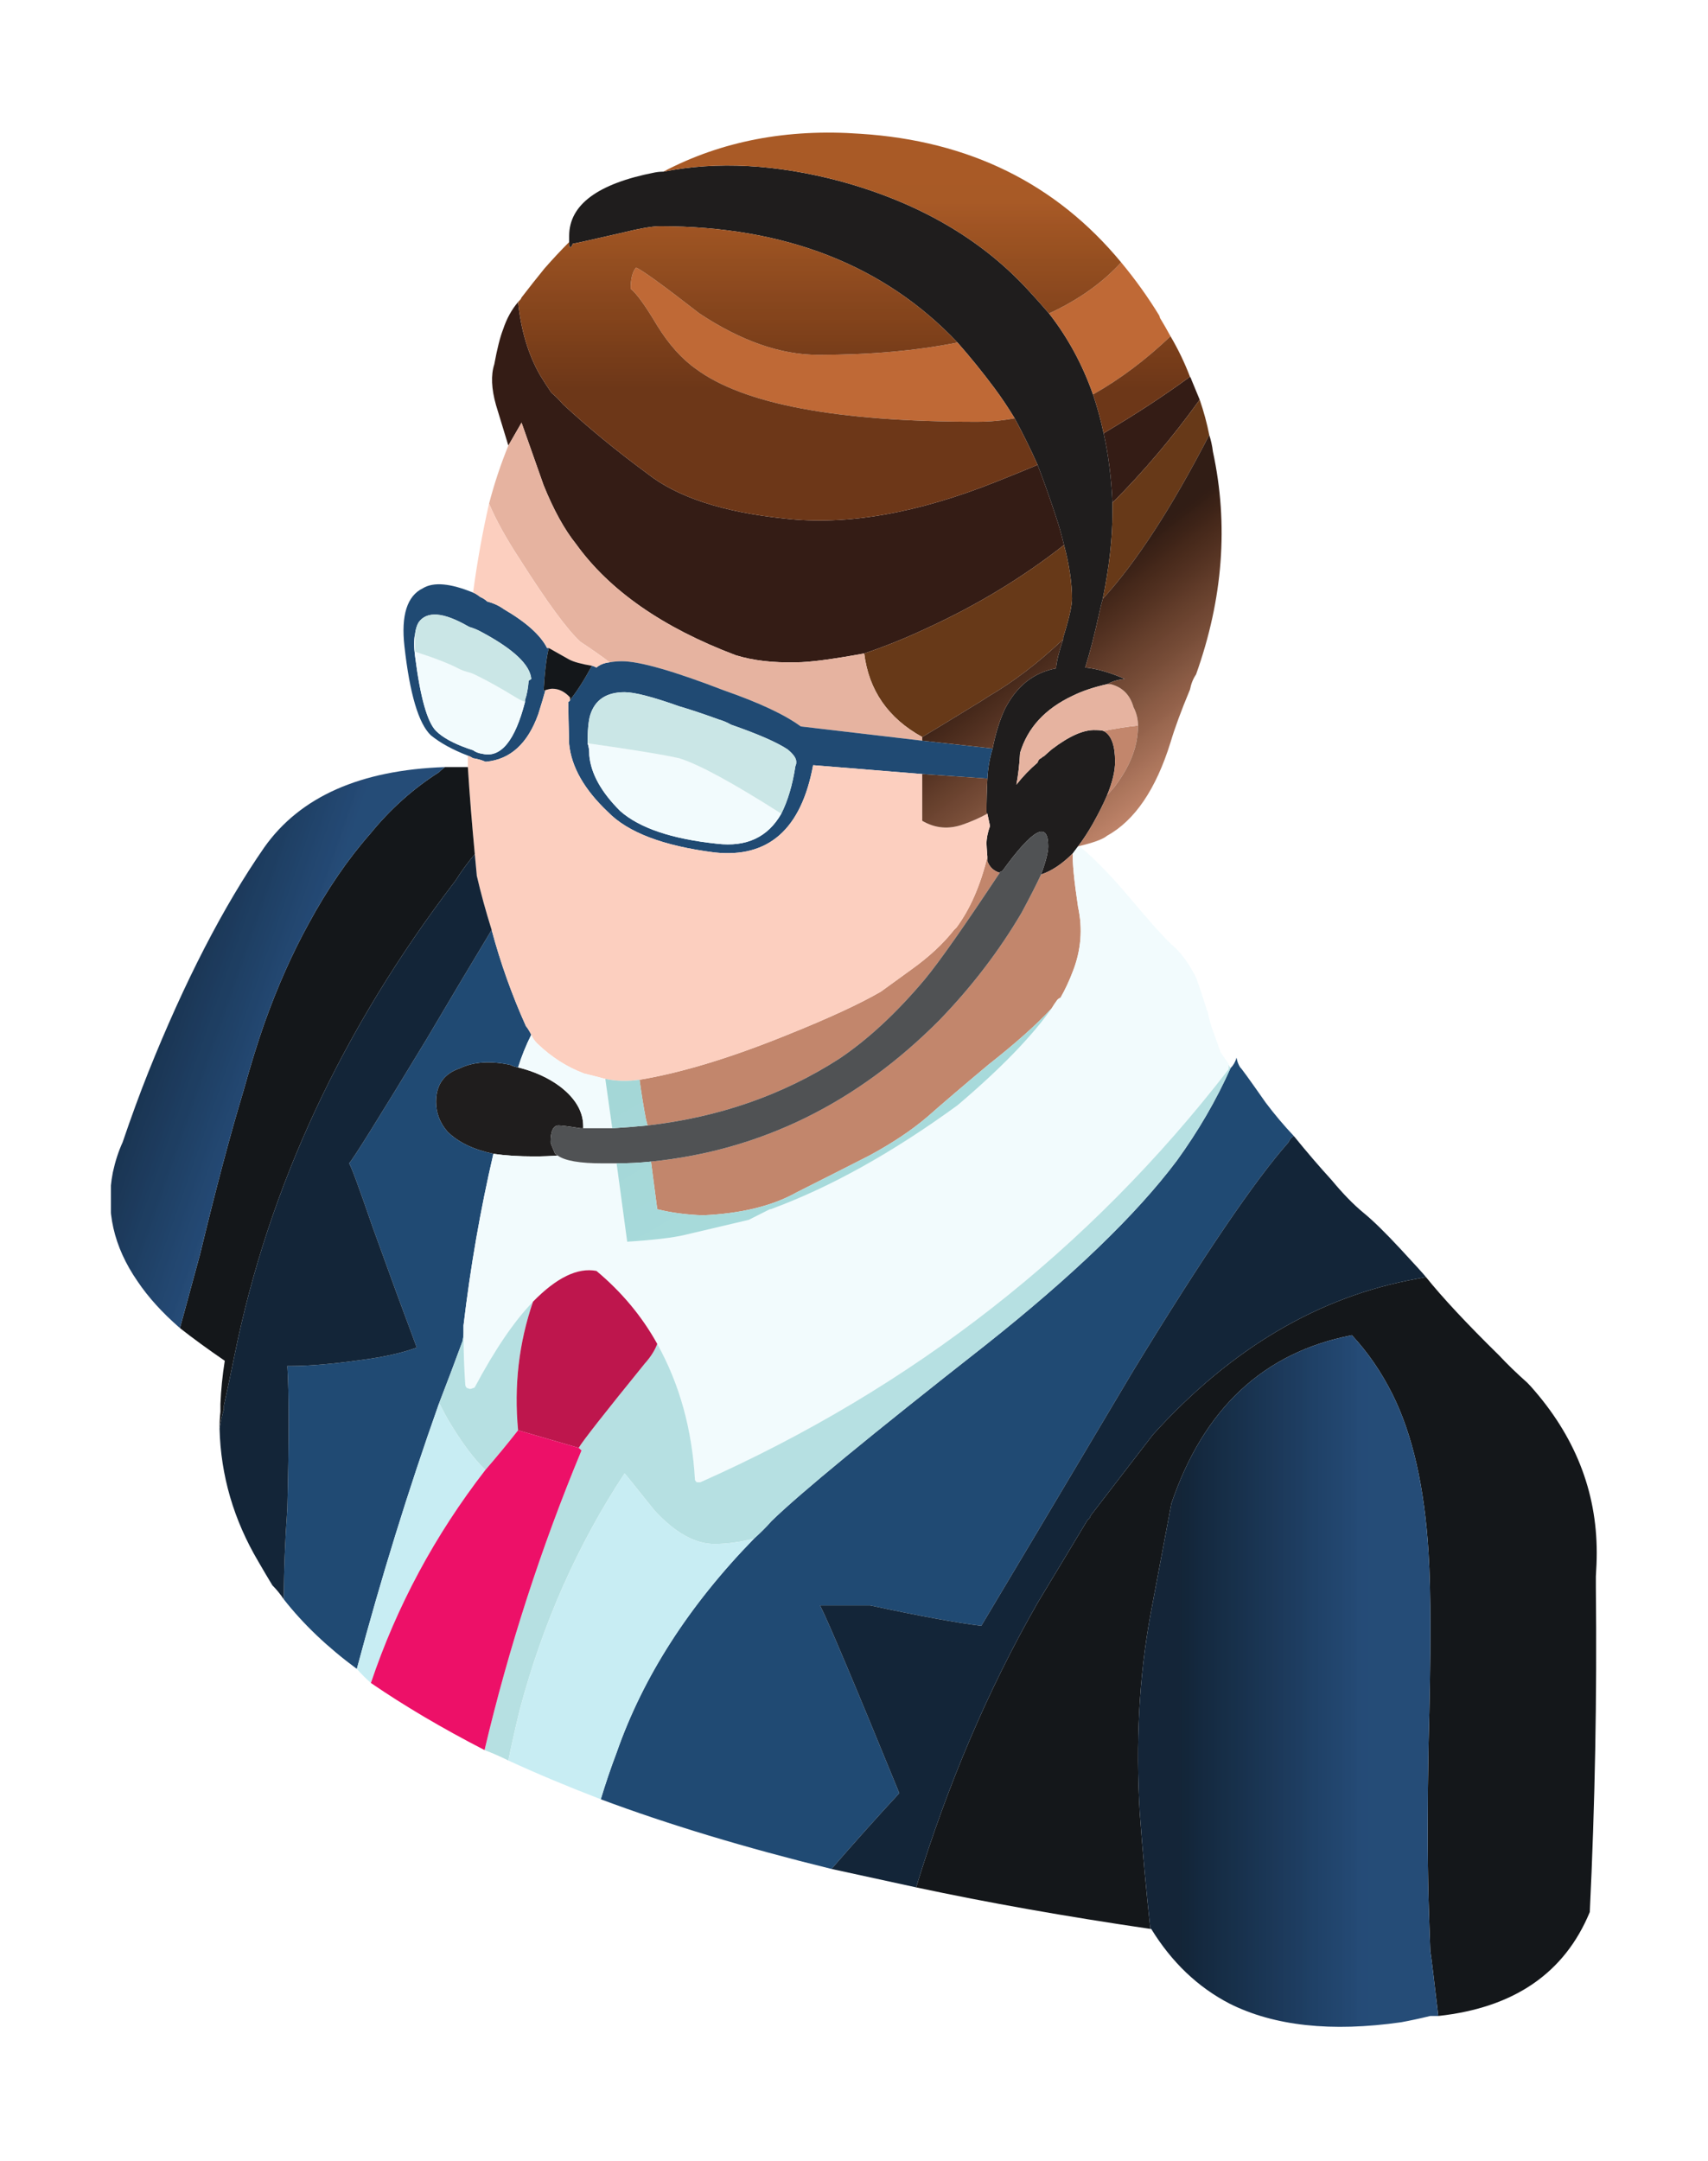 <svg xmlns="http://www.w3.org/2000/svg" xmlns:xlink="http://www.w3.org/1999/xlink" width="1024" zoomAndPan="magnify" viewBox="0 0 768 971.25" height="1295" preserveAspectRatio="xMidYMid meet" version="1.0"><defs><clipPath id="3dc1d29090"><path d="M 232.953 59.598 L 535.07 59.598 L 535.07 234 L 232.953 234 Z M 232.953 59.598 " clip-rule="nonzero"/></clipPath><clipPath id="cd21220393"><path d="M 296.703 101.695 C 293.266 101.695 287.328 102.738 278.891 104.824 C 266.18 107.742 259.047 109.328 257.484 109.59 C 257.223 110.625 256.828 111.152 256.312 111.152 C 256.051 111.414 255.918 110.625 255.918 108.809 C 252.223 112.504 248.523 116.461 244.828 120.68 C 241.391 124.898 237.949 129.246 234.512 133.727 L 234.125 134.508 C 233.863 134.77 233.469 135.188 232.953 135.758 C 234.25 148.414 237.531 159.352 242.793 168.57 C 244.41 171.227 246.125 173.879 247.949 176.539 C 249.828 178.098 251.543 179.82 253.109 181.691 C 264.461 192.215 277.145 202.629 291.156 212.938 C 304.594 223.516 325.168 230.23 352.875 233.094 C 380.641 236.273 412.332 230.754 447.961 216.531 C 453.996 214.137 460.199 211.617 466.555 208.957 C 463.379 201.824 459.938 194.84 456.238 188.02 C 450.723 189.062 445.043 189.586 439.207 189.586 C 376.395 189.586 334.305 181.668 312.957 165.836 C 306.598 161.355 300.793 154.871 295.531 146.383 C 290.219 137.43 286.23 131.906 283.578 129.82 C 283.578 125.293 284.383 122.113 286 120.293 C 288.66 121.336 298.156 128.207 314.516 140.91 C 333.27 153.312 351.082 159.508 367.957 159.508 C 391.188 159.508 412.047 157.66 430.539 153.961 C 397.516 119.121 352.906 101.695 296.703 101.695 Z M 491.477 177.316 C 493.348 182.84 494.938 188.645 496.242 194.742 C 510.512 186.305 523.453 177.844 535.07 169.348 C 532.672 163.051 529.758 156.98 526.32 151.152 C 515.23 161.723 503.613 170.449 491.477 177.316 Z M 377.883 81.465 C 412.727 90.992 440.691 107.113 461.785 129.82 C 465.227 133.516 468.531 137.219 471.711 140.91 C 484.883 134.82 495.695 127.164 504.133 117.945 C 474.863 82.531 435.797 63.262 386.945 60.141 C 353.973 57.746 324.414 63.418 298.266 77.164 C 322.535 72.379 349.074 73.809 377.883 81.465 " clip-rule="nonzero"/></clipPath><linearGradient x1="-0.683" gradientTransform="matrix(0, -86.518, 86.526, 0, 384.011, 176.205)" y1="0" x2="1.348" gradientUnits="userSpaceOnUse" y2="0" id="5280c547e0"><stop stop-opacity="1" stop-color="rgb(42.699%, 21.599%, 9.399%)" offset="0"/><stop stop-opacity="1" stop-color="rgb(42.699%, 21.599%, 9.399%)" offset="0.25"/><stop stop-opacity="1" stop-color="rgb(42.699%, 21.599%, 9.399%)" offset="0.312"/><stop stop-opacity="1" stop-color="rgb(42.854%, 21.599%, 9.399%)" offset="0.344"/><stop stop-opacity="1" stop-color="rgb(43.056%, 21.793%, 9.399%)" offset="0.352"/><stop stop-opacity="1" stop-color="rgb(43.3%, 21.992%, 9.399%)" offset="0.355"/><stop stop-opacity="1" stop-color="rgb(43.5%, 21.999%, 9.399%)" offset="0.359"/><stop stop-opacity="1" stop-color="rgb(43.7%, 22.171%, 9.599%)" offset="0.363"/><stop stop-opacity="1" stop-color="rgb(43.9%, 22.343%, 9.799%)" offset="0.367"/><stop stop-opacity="1" stop-color="rgb(44.099%, 22.371%, 9.799%)" offset="0.371"/><stop stop-opacity="1" stop-color="rgb(44.299%, 22.4%, 9.799%)" offset="0.375"/><stop stop-opacity="1" stop-color="rgb(44.499%, 22.549%, 9.799%)" offset="0.379"/><stop stop-opacity="1" stop-color="rgb(44.699%, 22.699%, 9.799%)" offset="0.383"/><stop stop-opacity="1" stop-color="rgb(44.899%, 22.699%, 9.799%)" offset="0.387"/><stop stop-opacity="1" stop-color="rgb(45.099%, 22.699%, 9.799%)" offset="0.391"/><stop stop-opacity="1" stop-color="rgb(45.299%, 22.899%, 9.799%)" offset="0.395"/><stop stop-opacity="1" stop-color="rgb(45.499%, 23.099%, 9.799%)" offset="0.398"/><stop stop-opacity="1" stop-color="rgb(45.699%, 23.099%, 9.799%)" offset="0.402"/><stop stop-opacity="1" stop-color="rgb(45.9%, 23.099%, 9.799%)" offset="0.406"/><stop stop-opacity="1" stop-color="rgb(46.053%, 23.299%, 9.799%)" offset="0.41"/><stop stop-opacity="1" stop-color="rgb(46.207%, 23.499%, 9.799%)" offset="0.414"/><stop stop-opacity="1" stop-color="rgb(46.394%, 23.499%, 9.799%)" offset="0.422"/><stop stop-opacity="1" stop-color="rgb(46.841%, 23.698%, 9.999%)" offset="0.426"/><stop stop-opacity="1" stop-color="rgb(47.099%, 23.9%, 10.199%)" offset="0.43"/><stop stop-opacity="1" stop-color="rgb(47.258%, 24.059%, 10.199%)" offset="0.438"/><stop stop-opacity="1" stop-color="rgb(47.575%, 24.258%, 10.199%)" offset="0.445"/><stop stop-opacity="1" stop-color="rgb(47.913%, 24.445%, 10.199%)" offset="0.453"/><stop stop-opacity="1" stop-color="rgb(48.279%, 24.644%, 10.199%)" offset="0.461"/><stop stop-opacity="1" stop-color="rgb(48.657%, 24.899%, 10.199%)" offset="0.465"/><stop stop-opacity="1" stop-color="rgb(48.846%, 25.099%, 10.199%)" offset="0.469"/><stop stop-opacity="1" stop-color="rgb(49.123%, 25.099%, 10.199%)" offset="0.473"/><stop stop-opacity="1" stop-color="rgb(49.399%, 25.099%, 10.199%)" offset="0.477"/><stop stop-opacity="1" stop-color="rgb(49.599%, 25.299%, 10.399%)" offset="0.48"/><stop stop-opacity="1" stop-color="rgb(49.799%, 25.499%, 10.599%)" offset="0.484"/><stop stop-opacity="1" stop-color="rgb(49.937%, 25.638%, 10.599%)" offset="0.492"/><stop stop-opacity="1" stop-color="rgb(50.266%, 25.838%, 10.599%)" offset="0.5"/><stop stop-opacity="1" stop-color="rgb(50.642%, 25.899%, 10.599%)" offset="0.508"/><stop stop-opacity="1" stop-color="rgb(51.019%, 26.099%, 10.599%)" offset="0.512"/><stop stop-opacity="1" stop-color="rgb(51.208%, 26.299%, 10.599%)" offset="0.516"/><stop stop-opacity="1" stop-color="rgb(51.447%, 26.442%, 10.742%)" offset="0.52"/><stop stop-opacity="1" stop-color="rgb(51.686%, 26.585%, 10.886%)" offset="0.523"/><stop stop-opacity="1" stop-color="rgb(51.874%, 26.642%, 10.942%)" offset="0.531"/><stop stop-opacity="1" stop-color="rgb(52.13%, 26.819%, 10.999%)" offset="0.539"/><stop stop-opacity="1" stop-color="rgb(52.348%, 27.019%, 11.107%)" offset="0.547"/><stop stop-opacity="1" stop-color="rgb(52.596%, 27.299%, 11.308%)" offset="0.551"/><stop stop-opacity="1" stop-color="rgb(52.693%, 27.499%, 11.4%)" offset="0.555"/><stop stop-opacity="1" stop-color="rgb(52.91%, 27.499%, 11.4%)" offset="0.559"/><stop stop-opacity="1" stop-color="rgb(53.128%, 27.499%, 11.4%)" offset="0.562"/><stop stop-opacity="1" stop-color="rgb(53.337%, 27.649%, 11.523%)" offset="0.566"/><stop stop-opacity="1" stop-color="rgb(53.548%, 27.8%, 11.649%)" offset="0.57"/><stop stop-opacity="1" stop-color="rgb(53.622%, 27.8%, 11.723%)" offset="0.578"/><stop stop-opacity="1" stop-color="rgb(53.899%, 27.901%, 11.8%)" offset="0.582"/><stop stop-opacity="1" stop-color="rgb(54.099%, 28.003%, 11.8%)" offset="0.586"/><stop stop-opacity="1" stop-color="rgb(54.388%, 28.191%, 11.89%)" offset="0.59"/><stop stop-opacity="1" stop-color="rgb(54.68%, 28.38%, 11.98%)" offset="0.594"/><stop stop-opacity="1" stop-color="rgb(54.893%, 28.49%, 12.09%)" offset="0.598"/><stop stop-opacity="1" stop-color="rgb(55.109%, 28.6%, 12.199%)" offset="0.602"/><stop stop-opacity="1" stop-color="rgb(55.203%, 28.799%, 12.199%)" offset="0.605"/><stop stop-opacity="1" stop-color="rgb(55.299%, 28.999%, 12.199%)" offset="0.609"/><stop stop-opacity="1" stop-color="rgb(55.499%, 28.999%, 12.199%)" offset="0.613"/><stop stop-opacity="1" stop-color="rgb(55.699%, 28.999%, 12.199%)" offset="0.617"/><stop stop-opacity="1" stop-color="rgb(55.899%, 29.199%, 12.199%)" offset="0.621"/><stop stop-opacity="1" stop-color="rgb(56.099%, 29.399%, 12.199%)" offset="0.625"/><stop stop-opacity="1" stop-color="rgb(56.299%, 29.482%, 12.199%)" offset="0.629"/><stop stop-opacity="1" stop-color="rgb(56.499%, 29.565%, 12.199%)" offset="0.633"/><stop stop-opacity="1" stop-color="rgb(56.699%, 29.681%, 12.199%)" offset="0.637"/><stop stop-opacity="1" stop-color="rgb(56.898%, 29.799%, 12.199%)" offset="0.641"/><stop stop-opacity="1" stop-color="rgb(57.098%, 29.909%, 12.349%)" offset="0.645"/><stop stop-opacity="1" stop-color="rgb(57.3%, 30.019%, 12.5%)" offset="0.648"/><stop stop-opacity="1" stop-color="rgb(57.373%, 30.109%, 12.5%)" offset="0.656"/><stop stop-opacity="1" stop-color="rgb(57.61%, 30.399%, 12.5%)" offset="0.66"/><stop stop-opacity="1" stop-color="rgb(57.773%, 30.6%, 12.5%)" offset="0.664"/><stop stop-opacity="1" stop-color="rgb(57.961%, 30.675%, 12.5%)" offset="0.672"/><stop stop-opacity="1" stop-color="rgb(58.475%, 30.875%, 12.7%)" offset="0.676"/><stop stop-opacity="1" stop-color="rgb(58.8%, 31%, 12.9%)" offset="0.68"/><stop stop-opacity="1" stop-color="rgb(59%, 31.07%, 12.9%)" offset="0.684"/><stop stop-opacity="1" stop-color="rgb(59.2%, 31.14%, 12.9%)" offset="0.688"/><stop stop-opacity="1" stop-color="rgb(59.399%, 31.27%, 12.9%)" offset="0.691"/><stop stop-opacity="1" stop-color="rgb(59.599%, 31.4%, 12.9%)" offset="0.695"/><stop stop-opacity="1" stop-color="rgb(59.679%, 31.599%, 12.9%)" offset="0.699"/><stop stop-opacity="1" stop-color="rgb(59.76%, 31.799%, 12.9%)" offset="0.703"/><stop stop-opacity="1" stop-color="rgb(60.078%, 31.799%, 12.967%)" offset="0.707"/><stop stop-opacity="1" stop-color="rgb(60.399%, 31.799%, 13.036%)" offset="0.711"/><stop stop-opacity="1" stop-color="rgb(60.428%, 31.999%, 13.167%)" offset="0.715"/><stop stop-opacity="1" stop-color="rgb(60.457%, 32.199%, 13.3%)" offset="0.719"/><stop stop-opacity="1" stop-color="rgb(60.689%, 32.199%, 13.3%)" offset="0.723"/><stop stop-opacity="1" stop-color="rgb(60.921%, 32.199%, 13.3%)" offset="0.727"/><stop stop-opacity="1" stop-color="rgb(61.143%, 32.262%, 13.3%)" offset="0.73"/><stop stop-opacity="1" stop-color="rgb(61.368%, 32.326%, 13.3%)" offset="0.734"/><stop stop-opacity="1" stop-color="rgb(61.555%, 32.484%, 13.499%)" offset="0.738"/><stop stop-opacity="1" stop-color="rgb(61.745%, 32.645%, 13.699%)" offset="0.742"/><stop stop-opacity="1" stop-color="rgb(61.932%, 32.771%, 13.699%)" offset="0.75"/><stop stop-opacity="1" stop-color="rgb(62.41%, 32.948%, 13.748%)" offset="0.754"/><stop stop-opacity="1" stop-color="rgb(62.7%, 32.999%, 13.799%)" offset="0.758"/><stop stop-opacity="1" stop-color="rgb(62.738%, 33.148%, 13.948%)" offset="0.766"/><stop stop-opacity="1" stop-color="rgb(63.138%, 33.376%, 14.299%)" offset="0.77"/><stop stop-opacity="1" stop-color="rgb(63.499%, 33.453%, 14.499%)" offset="0.773"/><stop stop-opacity="1" stop-color="rgb(63.564%, 33.641%, 14.499%)" offset="0.781"/><stop stop-opacity="1" stop-color="rgb(63.963%, 33.965%, 14.499%)" offset="0.785"/><stop stop-opacity="1" stop-color="rgb(64.299%, 34.099%, 14.499%)" offset="0.789"/><stop stop-opacity="1" stop-color="rgb(64.342%, 34.299%, 14.542%)" offset="0.793"/><stop stop-opacity="1" stop-color="rgb(64.384%, 34.499%, 14.584%)" offset="0.797"/><stop stop-opacity="1" stop-color="rgb(64.742%, 34.499%, 14.742%)" offset="0.801"/><stop stop-opacity="1" stop-color="rgb(65.099%, 34.499%, 14.899%)" offset="0.805"/><stop stop-opacity="1" stop-color="rgb(65.125%, 34.698%, 14.899%)" offset="0.809"/><stop stop-opacity="1" stop-color="rgb(65.15%, 34.9%, 14.899%)" offset="0.812"/><stop stop-opacity="1" stop-color="rgb(65.524%, 35.1%, 14.899%)" offset="0.816"/><stop stop-opacity="1" stop-color="rgb(65.9%, 35.3%, 14.899%)" offset="0.82"/><stop stop-opacity="1" stop-color="rgb(65.9%, 35.3%, 14.899%)" offset="0.828"/><stop stop-opacity="1" stop-color="rgb(65.903%, 35.3%, 14.899%)" offset="0.844"/><stop stop-opacity="1" stop-color="rgb(66.005%, 35.3%, 14.899%)" offset="0.859"/><stop stop-opacity="1" stop-color="rgb(66.202%, 35.3%, 14.899%)" offset="0.875"/><stop stop-opacity="1" stop-color="rgb(66.299%, 35.3%, 14.899%)" offset="1"/></linearGradient><clipPath id="1193dc4226"><path d="M 414.402 195.391 L 550 195.391 L 550 380.707 L 414.402 380.707 Z M 414.402 195.391 " clip-rule="nonzero"/></clipPath><clipPath id="d748a00f83"><path d="M 510.93 333.715 C 509.574 340.273 506.266 346.996 501.004 353.871 L 497.805 357.461 C 496.242 361.16 494.133 365.379 491.477 370.117 C 489.391 373.816 487.148 377.258 484.754 380.434 C 491.633 378.816 495.98 377.23 497.805 375.664 C 510.254 368.793 519.758 354.809 526.32 333.715 C 528.199 327.363 531.113 319.445 535.07 309.965 C 535.594 307.312 536.504 305.047 537.801 303.168 C 549.941 269.164 552.469 235.777 545.387 203.023 C 545.074 200.414 544.523 197.918 543.746 195.52 C 526.867 228.227 510.902 252.785 495.852 269.191 C 495.332 271.012 494.809 273.121 494.289 275.52 C 492.156 285.254 490.047 293.43 487.961 300.051 C 493.223 300.566 499.156 302.281 505.773 305.203 C 502.859 305.461 500.199 306.246 497.805 307.543 C 498.328 307.543 498.871 307.543 499.445 307.543 C 504.707 308.898 508.121 312.336 509.68 317.859 C 511.035 320.512 511.707 323.277 511.707 326.141 C 511.707 328.535 511.453 331.059 510.93 333.715 Z M 414.68 368.949 C 420.508 372.383 426.707 372.906 433.27 370.512 C 436.965 369.207 440.535 367.621 443.973 365.75 L 443.582 365.355 C 443.582 360.094 443.711 354.965 443.973 349.965 L 414.68 347.934 Z M 451.863 318.641 C 457.18 308.324 464.832 302.258 474.836 300.438 C 475.094 297.258 476.16 292.91 478.039 287.395 C 466.941 297.91 455.719 306.477 444.367 313.09 C 443.582 313.617 442.539 314.289 441.242 315.121 C 427.492 323.562 418.637 328.949 414.68 331.297 L 414.68 332.938 L 446.32 336.449 C 447.668 329.574 449.523 323.637 451.863 318.641 " clip-rule="nonzero"/></clipPath><clipPath id="8e4bd9003e"><path d="M 501.562 129.023 L 325.418 263.844 L 465.586 446.93 L 641.73 312.113 Z M 501.562 129.023 " clip-rule="nonzero"/></clipPath><linearGradient x1="-0.989" gradientTransform="matrix(60.178, 78.608, -78.616, 60.172, 473.043, 274.136)" y1="0" x2="1.326" gradientUnits="userSpaceOnUse" y2="0" id="2323a0ca7f"><stop stop-opacity="1" stop-color="rgb(19.199%, 11.4%, 8.199%)" offset="0"/><stop stop-opacity="1" stop-color="rgb(19.199%, 11.4%, 8.199%)" offset="0.25"/><stop stop-opacity="1" stop-color="rgb(19.199%, 11.4%, 8.199%)" offset="0.375"/><stop stop-opacity="1" stop-color="rgb(19.199%, 11.4%, 8.199%)" offset="0.406"/><stop stop-opacity="1" stop-color="rgb(19.199%, 11.4%, 8.199%)" offset="0.422"/><stop stop-opacity="1" stop-color="rgb(19.458%, 11.459%, 8.199%)" offset="0.426"/><stop stop-opacity="1" stop-color="rgb(19.719%, 11.519%, 8.199%)" offset="0.43"/><stop stop-opacity="1" stop-color="rgb(20.107%, 11.707%, 8.247%)" offset="0.434"/><stop stop-opacity="1" stop-color="rgb(20.496%, 11.896%, 8.296%)" offset="0.438"/><stop stop-opacity="1" stop-color="rgb(21.133%, 12.283%, 8.447%)" offset="0.441"/><stop stop-opacity="1" stop-color="rgb(21.773%, 12.672%, 8.6%)" offset="0.445"/><stop stop-opacity="1" stop-color="rgb(22.31%, 12.86%, 8.8%)" offset="0.449"/><stop stop-opacity="1" stop-color="rgb(22.849%, 13.049%, 9%)" offset="0.453"/><stop stop-opacity="1" stop-color="rgb(23.236%, 13.374%, 9.062%)" offset="0.457"/><stop stop-opacity="1" stop-color="rgb(23.625%, 13.699%, 9.125%)" offset="0.461"/><stop stop-opacity="1" stop-color="rgb(24.213%, 13.951%, 9.312%)" offset="0.465"/><stop stop-opacity="1" stop-color="rgb(24.802%, 14.203%, 9.502%)" offset="0.469"/><stop stop-opacity="1" stop-color="rgb(25.389%, 14.59%, 9.689%)" offset="0.473"/><stop stop-opacity="1" stop-color="rgb(25.978%, 14.98%, 9.879%)" offset="0.477"/><stop stop-opacity="1" stop-color="rgb(26.494%, 15.34%, 10.117%)" offset="0.48"/><stop stop-opacity="1" stop-color="rgb(27.011%, 15.7%, 10.356%)" offset="0.484"/><stop stop-opacity="1" stop-color="rgb(27.472%, 15.965%, 10.544%)" offset="0.488"/><stop stop-opacity="1" stop-color="rgb(27.933%, 16.232%, 10.732%)" offset="0.492"/><stop stop-opacity="1" stop-color="rgb(28.52%, 16.62%, 10.919%)" offset="0.496"/><stop stop-opacity="1" stop-color="rgb(29.109%, 17.009%, 11.108%)" offset="0.5"/><stop stop-opacity="1" stop-color="rgb(29.497%, 17.346%, 11.453%)" offset="0.504"/><stop stop-opacity="1" stop-color="rgb(29.886%, 17.685%, 11.8%)" offset="0.508"/><stop stop-opacity="1" stop-color="rgb(30.473%, 18.042%, 12.022%)" offset="0.512"/><stop stop-opacity="1" stop-color="rgb(31.062%, 18.399%, 12.247%)" offset="0.516"/><stop stop-opacity="1" stop-color="rgb(31.456%, 18.625%, 12.573%)" offset="0.52"/><stop stop-opacity="1" stop-color="rgb(31.851%, 18.852%, 12.9%)" offset="0.523"/><stop stop-opacity="1" stop-color="rgb(32.433%, 19.284%, 13.158%)" offset="0.527"/><stop stop-opacity="1" stop-color="rgb(33.015%, 19.716%, 13.416%)" offset="0.531"/><stop stop-opacity="1" stop-color="rgb(33.45%, 20.103%, 13.603%)" offset="0.535"/><stop stop-opacity="1" stop-color="rgb(33.885%, 20.493%, 13.792%)" offset="0.539"/><stop stop-opacity="1" stop-color="rgb(34.462%, 20.88%, 14.18%)" offset="0.543"/><stop stop-opacity="1" stop-color="rgb(35.039%, 21.269%, 14.569%)" offset="0.547"/><stop stop-opacity="1" stop-color="rgb(35.591%, 21.657%, 14.934%)" offset="0.551"/><stop stop-opacity="1" stop-color="rgb(36.145%, 22.046%, 15.3%)" offset="0.555"/><stop stop-opacity="1" stop-color="rgb(36.731%, 22.383%, 15.511%)" offset="0.559"/><stop stop-opacity="1" stop-color="rgb(37.317%, 22.722%, 15.723%)" offset="0.562"/><stop stop-opacity="1" stop-color="rgb(37.708%, 23.16%, 16.11%)" offset="0.566"/><stop stop-opacity="1" stop-color="rgb(38.098%, 23.599%, 16.499%)" offset="0.57"/><stop stop-opacity="1" stop-color="rgb(38.686%, 23.987%, 16.737%)" offset="0.574"/><stop stop-opacity="1" stop-color="rgb(39.275%, 24.376%, 16.975%)" offset="0.578"/><stop stop-opacity="1" stop-color="rgb(39.69%, 24.763%, 17.313%)" offset="0.582"/><stop stop-opacity="1" stop-color="rgb(40.105%, 25.153%, 17.651%)" offset="0.586"/><stop stop-opacity="1" stop-color="rgb(40.666%, 25.525%, 17.839%)" offset="0.59"/><stop stop-opacity="1" stop-color="rgb(41.229%, 25.899%, 18.028%)" offset="0.594"/><stop stop-opacity="1" stop-color="rgb(41.617%, 26.102%, 18.416%)" offset="0.598"/><stop stop-opacity="1" stop-color="rgb(42.006%, 26.305%, 18.805%)" offset="0.602"/><stop stop-opacity="1" stop-color="rgb(42.593%, 26.743%, 19.243%)" offset="0.605"/><stop stop-opacity="1" stop-color="rgb(43.182%, 27.182%, 19.682%)" offset="0.609"/><stop stop-opacity="1" stop-color="rgb(43.57%, 27.519%, 19.87%)" offset="0.613"/><stop stop-opacity="1" stop-color="rgb(43.959%, 27.858%, 20.059%)" offset="0.617"/><stop stop-opacity="1" stop-color="rgb(44.365%, 28.246%, 20.447%)" offset="0.621"/><stop stop-opacity="1" stop-color="rgb(44.771%, 28.635%, 20.836%)" offset="0.625"/><stop stop-opacity="1" stop-color="rgb(45.341%, 29.022%, 21.024%)" offset="0.629"/><stop stop-opacity="1" stop-color="rgb(45.912%, 29.411%, 21.211%)" offset="0.633"/><stop stop-opacity="1" stop-color="rgb(46.3%, 29.799%, 21.599%)" offset="0.637"/><stop stop-opacity="1" stop-color="rgb(46.689%, 30.188%, 21.988%)" offset="0.641"/><stop stop-opacity="1" stop-color="rgb(47.231%, 30.576%, 22.33%)" offset="0.645"/><stop stop-opacity="1" stop-color="rgb(47.774%, 30.965%, 22.673%)" offset="0.648"/><stop stop-opacity="1" stop-color="rgb(48.407%, 31.403%, 23.106%)" offset="0.652"/><stop stop-opacity="1" stop-color="rgb(49.042%, 31.842%, 23.541%)" offset="0.656"/><stop stop-opacity="1" stop-color="rgb(49.44%, 32.19%, 23.92%)" offset="0.66"/><stop stop-opacity="1" stop-color="rgb(49.838%, 32.538%, 24.3%)" offset="0.664"/><stop stop-opacity="1" stop-color="rgb(50.417%, 33.116%, 24.695%)" offset="0.668"/><stop stop-opacity="1" stop-color="rgb(50.995%, 33.694%, 25.092%)" offset="0.672"/><stop stop-opacity="1" stop-color="rgb(51.582%, 34.082%, 25.481%)" offset="0.676"/><stop stop-opacity="1" stop-color="rgb(52.171%, 34.471%, 25.871%)" offset="0.68"/><stop stop-opacity="1" stop-color="rgb(52.684%, 34.859%, 26.059%)" offset="0.684"/><stop stop-opacity="1" stop-color="rgb(53.198%, 35.248%, 26.248%)" offset="0.688"/><stop stop-opacity="1" stop-color="rgb(53.862%, 35.486%, 26.686%)" offset="0.691"/><stop stop-opacity="1" stop-color="rgb(54.526%, 35.725%, 27.126%)" offset="0.695"/><stop stop-opacity="1" stop-color="rgb(54.915%, 36.113%, 27.313%)" offset="0.699"/><stop stop-opacity="1" stop-color="rgb(55.304%, 36.502%, 27.501%)" offset="0.703"/><stop stop-opacity="1" stop-color="rgb(55.891%, 36.89%, 27.84%)" offset="0.707"/><stop stop-opacity="1" stop-color="rgb(56.479%, 37.279%, 28.178%)" offset="0.711"/><stop stop-opacity="1" stop-color="rgb(56.866%, 37.616%, 28.566%)" offset="0.715"/><stop stop-opacity="1" stop-color="rgb(57.256%, 37.955%, 28.955%)" offset="0.719"/><stop stop-opacity="1" stop-color="rgb(57.793%, 38.342%, 29.343%)" offset="0.723"/><stop stop-opacity="1" stop-color="rgb(58.331%, 38.731%, 29.732%)" offset="0.727"/><stop stop-opacity="1" stop-color="rgb(58.969%, 39.369%, 30.17%)" offset="0.73"/><stop stop-opacity="1" stop-color="rgb(59.608%, 40.009%, 30.609%)" offset="0.734"/><stop stop-opacity="1" stop-color="rgb(60.19%, 40.396%, 30.997%)" offset="0.738"/><stop stop-opacity="1" stop-color="rgb(60.771%, 40.785%, 31.386%)" offset="0.742"/><stop stop-opacity="1" stop-color="rgb(61.166%, 41.173%, 31.773%)" offset="0.746"/><stop stop-opacity="1" stop-color="rgb(61.562%, 41.562%, 32.162%)" offset="0.75"/><stop stop-opacity="1" stop-color="rgb(62.108%, 41.949%, 32.5%)" offset="0.754"/><stop stop-opacity="1" stop-color="rgb(62.654%, 42.339%, 32.838%)" offset="0.758"/><stop stop-opacity="1" stop-color="rgb(63.193%, 42.676%, 33.226%)" offset="0.762"/><stop stop-opacity="1" stop-color="rgb(63.731%, 43.015%, 33.615%)" offset="0.766"/><stop stop-opacity="1" stop-color="rgb(64.308%, 43.402%, 33.949%)" offset="0.77"/><stop stop-opacity="1" stop-color="rgb(64.885%, 43.791%, 34.285%)" offset="0.773"/><stop stop-opacity="1" stop-color="rgb(65.376%, 44.229%, 34.776%)" offset="0.777"/><stop stop-opacity="1" stop-color="rgb(65.869%, 44.669%, 35.269%)" offset="0.781"/><stop stop-opacity="1" stop-color="rgb(66.457%, 45.256%, 35.484%)" offset="0.785"/><stop stop-opacity="1" stop-color="rgb(67.046%, 45.845%, 35.699%)" offset="0.789"/><stop stop-opacity="1" stop-color="rgb(67.554%, 46.233%, 36.06%)" offset="0.793"/><stop stop-opacity="1" stop-color="rgb(68.063%, 46.622%, 36.421%)" offset="0.797"/><stop stop-opacity="1" stop-color="rgb(68.68%, 47.009%, 36.972%)" offset="0.801"/><stop stop-opacity="1" stop-color="rgb(69.298%, 47.398%, 37.523%)" offset="0.805"/><stop stop-opacity="1" stop-color="rgb(69.685%, 47.736%, 37.761%)" offset="0.809"/><stop stop-opacity="1" stop-color="rgb(70.074%, 48.074%, 37.999%)" offset="0.812"/><stop stop-opacity="1" stop-color="rgb(70.673%, 48.473%, 38.367%)" offset="0.816"/><stop stop-opacity="1" stop-color="rgb(71.272%, 48.872%, 38.736%)" offset="0.82"/><stop stop-opacity="1" stop-color="rgb(71.858%, 49.3%, 39.131%)" offset="0.824"/><stop stop-opacity="1" stop-color="rgb(72.446%, 49.728%, 39.528%)" offset="0.828"/><stop stop-opacity="1" stop-color="rgb(72.826%, 50.116%, 39.915%)" offset="0.832"/><stop stop-opacity="1" stop-color="rgb(73.206%, 50.505%, 40.305%)" offset="0.836"/><stop stop-opacity="1" stop-color="rgb(73.735%, 50.893%, 40.692%)" offset="0.84"/><stop stop-opacity="1" stop-color="rgb(74.265%, 51.282%, 41.081%)" offset="0.844"/><stop stop-opacity="1" stop-color="rgb(74.712%, 51.669%, 41.469%)" offset="0.848"/><stop stop-opacity="1" stop-color="rgb(75.159%, 52.058%, 41.858%)" offset="0.852"/><stop stop-opacity="1" stop-color="rgb(75.629%, 52.278%, 42.128%)" offset="0.855"/><stop stop-opacity="1" stop-color="rgb(76.099%, 52.499%, 42.4%)" offset="0.859"/><stop stop-opacity="1" stop-color="rgb(76.234%, 52.635%, 42.502%)" offset="0.875"/><stop stop-opacity="1" stop-color="rgb(76.436%, 52.835%, 42.651%)" offset="1"/></linearGradient><clipPath id="5032b29305"><path d="M 272 453 L 473 453 L 473 559 L 272 559 Z M 272 453 " clip-rule="nonzero"/></clipPath><clipPath id="9d5773cc6e"><path d="M 277.25 522.922 L 282.012 558.152 C 294.152 557.375 302.875 556.332 308.188 555.027 L 336.703 548.312 C 341.445 545.918 344.598 544.332 346.156 543.547 L 346.551 543.547 C 373.219 533.754 401.211 518.184 430.539 496.828 C 449.809 480.48 463.922 465.945 472.883 453.238 C 466.004 460.633 456.5 469.098 444.367 478.633 C 432.746 488.367 423.633 496.156 417.02 501.988 C 409.938 508.031 401.242 513.836 390.926 519.406 C 380.09 524.93 369.125 530.473 358.035 536.051 C 347.25 542.086 333.27 545.5 316.082 546.277 C 308.68 546.023 301.832 545.113 295.531 543.547 L 292.715 522.141 C 287.715 522.664 282.562 522.922 277.25 522.922 Z M 290.375 502.77 C 289.281 496.934 288.348 491.133 287.562 485.348 C 282.301 486.125 277.168 485.996 272.172 484.961 L 275.297 507.145 C 280.559 506.832 285.844 506.414 291.156 505.891 L 290.375 502.77 " clip-rule="nonzero"/></clipPath><clipPath id="6a4874ebfb"><path d="M 422.531 366.234 L 226.684 479.562 L 322.523 645.16 L 518.367 531.832 Z M 422.531 366.234 " clip-rule="nonzero"/></clipPath><linearGradient x1="0.067" gradientTransform="matrix(400.879, 692.654, -692.723, 400.84, 301.933, 374.426)" y1="0" x2="0.306" gradientUnits="userSpaceOnUse" y2="0" id="82dc9cd483"><stop stop-opacity="1" stop-color="rgb(63.899%, 83.899%, 83.899%)" offset="0"/><stop stop-opacity="1" stop-color="rgb(63.899%, 83.899%, 84.093%)" offset="0.062"/><stop stop-opacity="1" stop-color="rgb(64.093%, 84.094%, 84.293%)" offset="0.125"/><stop stop-opacity="1" stop-color="rgb(64.391%, 84.294%, 84.396%)" offset="0.188"/><stop stop-opacity="1" stop-color="rgb(64.594%, 84.299%, 84.593%)" offset="0.25"/><stop stop-opacity="1" stop-color="rgb(64.696%, 84.393%, 84.79%)" offset="0.281"/><stop stop-opacity="1" stop-color="rgb(64.699%, 84.587%, 84.987%)" offset="0.312"/><stop stop-opacity="1" stop-color="rgb(64.793%, 84.787%, 85.092%)" offset="0.344"/><stop stop-opacity="1" stop-color="rgb(64.989%, 84.988%, 85.1%)" offset="0.375"/><stop stop-opacity="1" stop-color="rgb(65.094%, 85.094%, 85.294%)" offset="0.438"/><stop stop-opacity="1" stop-color="rgb(65.294%, 85.295%, 85.493%)" offset="0.5"/><stop stop-opacity="1" stop-color="rgb(65.494%, 85.495%, 85.693%)" offset="0.562"/><stop stop-opacity="1" stop-color="rgb(65.695%, 85.695%, 85.893%)" offset="0.625"/><stop stop-opacity="1" stop-color="rgb(65.895%, 85.989%, 85.994%)" offset="0.656"/><stop stop-opacity="1" stop-color="rgb(65.9%, 86.188%, 86.188%)" offset="0.688"/><stop stop-opacity="1" stop-color="rgb(65.994%, 86.293%, 86.388%)" offset="0.719"/><stop stop-opacity="1" stop-color="rgb(66.19%, 86.299%, 86.589%)" offset="0.75"/><stop stop-opacity="1" stop-color="rgb(66.389%, 86.394%, 86.694%)" offset="0.781"/><stop stop-opacity="1" stop-color="rgb(66.588%, 86.588%, 86.699%)" offset="0.812"/><stop stop-opacity="1" stop-color="rgb(66.693%, 86.693%, 86.794%)" offset="0.844"/><stop stop-opacity="1" stop-color="rgb(66.699%, 86.699%, 86.99%)" offset="0.875"/><stop stop-opacity="1" stop-color="rgb(66.893%, 86.893%, 87.094%)" offset="0.938"/><stop stop-opacity="1" stop-color="rgb(67.189%, 87.189%, 87.193%)" offset="0.969"/><stop stop-opacity="1" stop-color="rgb(67.39%, 87.39%, 87.39%)" offset="1"/></linearGradient><clipPath id="99c7c38acd"><path d="M 511 600.184 L 646.715 600.184 L 646.715 911.062 L 511 911.062 Z M 511 600.184 " clip-rule="nonzero"/></clipPath><clipPath id="65bd160263"><path d="M 517.258 867.043 C 515.387 849.859 513.793 832.434 512.496 814.781 C 510.617 783.32 512.207 753.742 517.258 726.035 C 520.434 709.16 523.586 692.418 526.711 675.805 C 541.242 633.047 568.305 607.84 607.883 600.184 C 615.023 607.84 621.09 616.664 626.09 626.668 C 635.102 644.633 640.52 668.387 642.34 697.91 C 643.434 714.84 643.434 743.613 642.34 784.234 C 641.824 811.422 641.824 834.52 642.34 853.527 C 642.602 862.227 642.859 870.016 643.121 876.887 C 643.695 880.586 644.895 890.348 646.715 906.18 C 645.418 906.18 644.219 906.18 643.121 906.18 C 638.645 907.277 634.297 908.211 630.078 908.992 C 598.664 913.473 572.941 910.684 552.887 900.637 C 538.613 893.242 526.867 882.039 517.648 867.043 L 517.258 867.043 " clip-rule="nonzero"/></clipPath><linearGradient x1="-0.236" gradientTransform="matrix(82.151, 0, 0, 82.143, 530.012, 755.624)" y1="0" x2="1.421" gradientUnits="userSpaceOnUse" y2="0" id="f90cd97e5e"><stop stop-opacity="1" stop-color="rgb(7.799%, 14.499%, 21.999%)" offset="0"/><stop stop-opacity="1" stop-color="rgb(7.799%, 14.499%, 21.999%)" offset="0.125"/><stop stop-opacity="1" stop-color="rgb(7.799%, 14.499%, 21.999%)" offset="0.141"/><stop stop-opacity="1" stop-color="rgb(7.649%, 14.499%, 22.017%)" offset="0.148"/><stop stop-opacity="1" stop-color="rgb(7.5%, 14.699%, 22.223%)" offset="0.152"/><stop stop-opacity="1" stop-color="rgb(7.5%, 14.899%, 22.412%)" offset="0.156"/><stop stop-opacity="1" stop-color="rgb(7.5%, 14.899%, 22.556%)" offset="0.164"/><stop stop-opacity="1" stop-color="rgb(7.5%, 15.088%, 22.888%)" offset="0.172"/><stop stop-opacity="1" stop-color="rgb(7.634%, 15.289%, 23.268%)" offset="0.18"/><stop stop-opacity="1" stop-color="rgb(7.784%, 15.3%, 23.479%)" offset="0.188"/><stop stop-opacity="1" stop-color="rgb(7.799%, 15.5%, 23.698%)" offset="0.191"/><stop stop-opacity="1" stop-color="rgb(7.799%, 15.7%, 23.9%)" offset="0.195"/><stop stop-opacity="1" stop-color="rgb(7.799%, 15.701%, 24.1%)" offset="0.199"/><stop stop-opacity="1" stop-color="rgb(7.799%, 15.703%, 24.3%)" offset="0.203"/><stop stop-opacity="1" stop-color="rgb(7.799%, 15.901%, 24.492%)" offset="0.207"/><stop stop-opacity="1" stop-color="rgb(7.799%, 16.1%, 24.684%)" offset="0.211"/><stop stop-opacity="1" stop-color="rgb(7.982%, 16.1%, 24.873%)" offset="0.219"/><stop stop-opacity="1" stop-color="rgb(8.182%, 16.299%, 25.255%)" offset="0.223"/><stop stop-opacity="1" stop-color="rgb(8.199%, 16.499%, 25.446%)" offset="0.227"/><stop stop-opacity="1" stop-color="rgb(8.199%, 16.499%, 25.471%)" offset="0.234"/><stop stop-opacity="1" stop-color="rgb(8.199%, 16.699%, 25.699%)" offset="0.238"/><stop stop-opacity="1" stop-color="rgb(8.199%, 16.899%, 25.899%)" offset="0.242"/><stop stop-opacity="1" stop-color="rgb(8.199%, 16.899%, 26.094%)" offset="0.25"/><stop stop-opacity="1" stop-color="rgb(8.199%, 17.084%, 26.294%)" offset="0.258"/><stop stop-opacity="1" stop-color="rgb(8.398%, 17.284%, 26.498%)" offset="0.262"/><stop stop-opacity="1" stop-color="rgb(8.6%, 17.299%, 26.7%)" offset="0.266"/><stop stop-opacity="1" stop-color="rgb(8.6%, 17.448%, 26.917%)" offset="0.27"/><stop stop-opacity="1" stop-color="rgb(8.6%, 17.599%, 27.133%)" offset="0.273"/><stop stop-opacity="1" stop-color="rgb(8.6%, 17.599%, 27.316%)" offset="0.281"/><stop stop-opacity="1" stop-color="rgb(8.6%, 17.796%, 27.647%)" offset="0.285"/><stop stop-opacity="1" stop-color="rgb(8.6%, 17.995%, 27.795%)" offset="0.289"/><stop stop-opacity="1" stop-color="rgb(8.788%, 17.996%, 27.985%)" offset="0.297"/><stop stop-opacity="1" stop-color="rgb(8.987%, 18.178%, 28.188%)" offset="0.305"/><stop stop-opacity="1" stop-color="rgb(9%, 18.378%, 28.4%)" offset="0.309"/><stop stop-opacity="1" stop-color="rgb(9%, 18.399%, 28.6%)" offset="0.312"/><stop stop-opacity="1" stop-color="rgb(9%, 18.599%, 28.809%)" offset="0.316"/><stop stop-opacity="1" stop-color="rgb(9%, 18.799%, 29.019%)" offset="0.32"/><stop stop-opacity="1" stop-color="rgb(9%, 18.799%, 29.208%)" offset="0.328"/><stop stop-opacity="1" stop-color="rgb(9.19%, 18.99%, 29.59%)" offset="0.336"/><stop stop-opacity="1" stop-color="rgb(9.39%, 19.189%, 29.971%)" offset="0.344"/><stop stop-opacity="1" stop-color="rgb(9.399%, 19.371%, 30.353%)" offset="0.352"/><stop stop-opacity="1" stop-color="rgb(9.399%, 19.571%, 30.583%)" offset="0.359"/><stop stop-opacity="1" stop-color="rgb(9.402%, 19.603%, 30.812%)" offset="0.367"/><stop stop-opacity="1" stop-color="rgb(9.602%, 19.803%, 31.194%)" offset="0.371"/><stop stop-opacity="1" stop-color="rgb(9.799%, 20%, 31.387%)" offset="0.375"/><stop stop-opacity="1" stop-color="rgb(9.799%, 20%, 31.393%)" offset="0.383"/><stop stop-opacity="1" stop-color="rgb(9.799%, 20.2%, 31.599%)" offset="0.387"/><stop stop-opacity="1" stop-color="rgb(9.799%, 20.399%, 31.799%)" offset="0.391"/><stop stop-opacity="1" stop-color="rgb(9.814%, 20.599%, 32.01%)" offset="0.395"/><stop stop-opacity="1" stop-color="rgb(9.83%, 20.799%, 32.222%)" offset="0.398"/><stop stop-opacity="1" stop-color="rgb(10.014%, 20.799%, 32.361%)" offset="0.406"/><stop stop-opacity="1" stop-color="rgb(10.199%, 20.799%, 32.695%)" offset="0.41"/><stop stop-opacity="1" stop-color="rgb(10.199%, 20.799%, 32.892%)" offset="0.414"/><stop stop-opacity="1" stop-color="rgb(10.199%, 20.999%, 33.083%)" offset="0.418"/><stop stop-opacity="1" stop-color="rgb(10.199%, 21.199%, 33.273%)" offset="0.422"/><stop stop-opacity="1" stop-color="rgb(10.376%, 21.376%, 33.464%)" offset="0.43"/><stop stop-opacity="1" stop-color="rgb(10.576%, 21.576%, 33.676%)" offset="0.438"/><stop stop-opacity="1" stop-color="rgb(10.608%, 21.608%, 33.908%)" offset="0.441"/><stop stop-opacity="1" stop-color="rgb(10.617%, 21.617%, 34.117%)" offset="0.445"/><stop stop-opacity="1" stop-color="rgb(10.808%, 21.808%, 34.308%)" offset="0.453"/><stop stop-opacity="1" stop-color="rgb(10.999%, 21.999%, 34.698%)" offset="0.457"/><stop stop-opacity="1" stop-color="rgb(10.999%, 21.999%, 34.9%)" offset="0.461"/><stop stop-opacity="1" stop-color="rgb(10.999%, 22.189%, 34.9%)" offset="0.469"/><stop stop-opacity="1" stop-color="rgb(10.999%, 22.389%, 35.271%)" offset="0.473"/><stop stop-opacity="1" stop-color="rgb(10.999%, 22.4%, 35.641%)" offset="0.477"/><stop stop-opacity="1" stop-color="rgb(11.011%, 22.549%, 35.681%)" offset="0.484"/><stop stop-opacity="1" stop-color="rgb(11.211%, 22.899%, 35.913%)" offset="0.488"/><stop stop-opacity="1" stop-color="rgb(11.4%, 23.099%, 36.104%)" offset="0.492"/><stop stop-opacity="1" stop-color="rgb(11.4%, 23.099%, 36.301%)" offset="0.496"/><stop stop-opacity="1" stop-color="rgb(11.4%, 23.099%, 36.499%)" offset="0.5"/><stop stop-opacity="1" stop-color="rgb(11.4%, 23.099%, 36.499%)" offset="0.508"/><stop stop-opacity="1" stop-color="rgb(11.4%, 23.299%, 36.873%)" offset="0.512"/><stop stop-opacity="1" stop-color="rgb(11.4%, 23.499%, 37.247%)" offset="0.516"/><stop stop-opacity="1" stop-color="rgb(11.414%, 23.512%, 37.283%)" offset="0.523"/><stop stop-opacity="1" stop-color="rgb(11.613%, 23.718%, 37.659%)" offset="0.527"/><stop stop-opacity="1" stop-color="rgb(11.8%, 23.909%, 37.999%)" offset="0.531"/><stop stop-opacity="1" stop-color="rgb(11.8%, 24.104%, 38.191%)" offset="0.547"/><stop stop-opacity="1" stop-color="rgb(11.8%, 24.487%, 38.58%)" offset="0.555"/><stop stop-opacity="1" stop-color="rgb(11.8%, 24.687%, 38.954%)" offset="0.562"/><stop stop-opacity="1" stop-color="rgb(12%, 24.899%, 39.172%)" offset="0.566"/><stop stop-opacity="1" stop-color="rgb(12.199%, 25.099%, 39.214%)" offset="0.57"/><stop stop-opacity="1" stop-color="rgb(12.199%, 25.099%, 39.604%)" offset="0.574"/><stop stop-opacity="1" stop-color="rgb(12.199%, 25.099%, 39.995%)" offset="0.578"/><stop stop-opacity="1" stop-color="rgb(12.199%, 25.299%, 40.186%)" offset="0.582"/><stop stop-opacity="1" stop-color="rgb(12.199%, 25.499%, 40.376%)" offset="0.586"/><stop stop-opacity="1" stop-color="rgb(12.199%, 25.499%, 40.387%)" offset="0.594"/><stop stop-opacity="1" stop-color="rgb(12.338%, 25.684%, 40.584%)" offset="0.602"/><stop stop-opacity="1" stop-color="rgb(12.488%, 25.894%, 40.984%)" offset="0.605"/><stop stop-opacity="1" stop-color="rgb(12.5%, 25.92%, 41.199%)" offset="0.609"/><stop stop-opacity="1" stop-color="rgb(12.5%, 26.109%, 41.399%)" offset="0.613"/><stop stop-opacity="1" stop-color="rgb(12.5%, 26.299%, 41.599%)" offset="0.617"/><stop stop-opacity="1" stop-color="rgb(12.695%, 26.299%, 41.599%)" offset="0.625"/><stop stop-opacity="1" stop-color="rgb(12.895%, 26.489%, 41.789%)" offset="0.633"/><stop stop-opacity="1" stop-color="rgb(12.9%, 26.691%, 41.991%)" offset="0.641"/><stop stop-opacity="1" stop-color="rgb(12.912%, 26.9%, 42.349%)" offset="0.645"/><stop stop-opacity="1" stop-color="rgb(12.926%, 27.1%, 42.699%)" offset="0.648"/><stop stop-opacity="1" stop-color="rgb(13.112%, 27.101%, 42.899%)" offset="0.652"/><stop stop-opacity="1" stop-color="rgb(13.3%, 27.103%, 43.1%)" offset="0.656"/><stop stop-opacity="1" stop-color="rgb(13.3%, 27.298%, 43.1%)" offset="0.664"/><stop stop-opacity="1" stop-color="rgb(13.3%, 27.496%, 43.292%)" offset="0.672"/><stop stop-opacity="1" stop-color="rgb(13.487%, 27.64%, 43.68%)" offset="0.68"/><stop stop-opacity="1" stop-color="rgb(13.687%, 27.789%, 44.087%)" offset="0.684"/><stop stop-opacity="1" stop-color="rgb(13.699%, 27.8%, 44.299%)" offset="0.688"/><stop stop-opacity="1" stop-color="rgb(13.699%, 28%, 44.499%)" offset="0.691"/><stop stop-opacity="1" stop-color="rgb(13.699%, 28.2%, 44.699%)" offset="0.695"/><stop stop-opacity="1" stop-color="rgb(13.699%, 28.2%, 44.699%)" offset="0.703"/><stop stop-opacity="1" stop-color="rgb(13.893%, 28.394%, 44.893%)" offset="0.711"/><stop stop-opacity="1" stop-color="rgb(14.093%, 28.593%, 45.282%)" offset="0.719"/><stop stop-opacity="1" stop-color="rgb(14.099%, 28.783%, 45.673%)" offset="0.727"/><stop stop-opacity="1" stop-color="rgb(14.299%, 29.182%, 46.092%)" offset="0.73"/><stop stop-opacity="1" stop-color="rgb(14.499%, 29.399%, 46.318%)" offset="0.734"/><stop stop-opacity="1" stop-color="rgb(14.499%, 29.594%, 46.509%)" offset="0.75"/><stop stop-opacity="1" stop-color="rgb(14.499%, 29.794%, 46.7%)" offset="1"/></linearGradient><clipPath id="8914967ad1"><path d="M 49.867 344 L 200.309 344 L 200.309 597 L 49.867 597 Z M 49.867 344 " clip-rule="nonzero"/></clipPath><clipPath id="4c6a33f64f"><path d="M 80.914 596.98 C 73 590.105 66.645 583.102 61.852 575.965 C 51.066 560.395 47.371 544.039 50.754 526.906 C 51.848 521.91 53.309 517.43 55.129 513.473 C 59.086 501.859 62.918 491.414 66.613 482.145 C 82.973 441.258 100.391 407.484 118.883 380.82 C 134.98 358.117 162.035 346.109 200.062 344.805 C 199.02 345.594 198.105 346.371 197.328 347.152 C 185.707 354.547 175.395 363.789 166.383 374.883 C 156.387 386.242 147.168 399.703 138.73 415.273 C 131.336 428.707 124.719 443.605 118.883 459.961 C 115.969 468.188 112.816 478.371 109.43 490.5 C 103.598 509.773 97.109 534.172 89.973 563.703 C 86.797 575.316 83.777 586.41 80.914 596.98 " clip-rule="nonzero"/></clipPath><clipPath id="593c4a67f9"><path d="M 66.027 297.82 L -29.199 569.375 L 183.578 643.973 L 278.805 372.414 Z M 66.027 297.82 " clip-rule="nonzero"/></clipPath><linearGradient x1="-0.237" gradientTransform="matrix(85.75, 30.063, -30.066, 85.741, 40.722, 435.927)" y1="0" x2="2.241" gradientUnits="userSpaceOnUse" y2="0" id="6bfa29ded2"><stop stop-opacity="1" stop-color="rgb(7.799%, 14.499%, 21.999%)" offset="0"/><stop stop-opacity="1" stop-color="rgb(7.799%, 14.499%, 21.999%)" offset="0.062"/><stop stop-opacity="1" stop-color="rgb(7.765%, 14.499%, 21.999%)" offset="0.094"/><stop stop-opacity="1" stop-color="rgb(7.616%, 14.546%, 22.046%)" offset="0.102"/><stop stop-opacity="1" stop-color="rgb(7.5%, 14.746%, 22.397%)" offset="0.105"/><stop stop-opacity="1" stop-color="rgb(7.5%, 14.899%, 22.699%)" offset="0.109"/><stop stop-opacity="1" stop-color="rgb(7.549%, 15.099%, 22.964%)" offset="0.113"/><stop stop-opacity="1" stop-color="rgb(7.599%, 15.3%, 23.232%)" offset="0.117"/><stop stop-opacity="1" stop-color="rgb(7.698%, 15.355%, 23.421%)" offset="0.125"/><stop stop-opacity="1" stop-color="rgb(7.799%, 15.555%, 23.801%)" offset="0.133"/><stop stop-opacity="1" stop-color="rgb(7.799%, 15.9%, 24.182%)" offset="0.137"/><stop stop-opacity="1" stop-color="rgb(7.799%, 16.1%, 24.373%)" offset="0.141"/><stop stop-opacity="1" stop-color="rgb(7.999%, 16.176%, 24.736%)" offset="0.145"/><stop stop-opacity="1" stop-color="rgb(8.199%, 16.252%, 25.099%)" offset="0.148"/><stop stop-opacity="1" stop-color="rgb(8.199%, 16.376%, 25.299%)" offset="0.152"/><stop stop-opacity="1" stop-color="rgb(8.199%, 16.499%, 25.499%)" offset="0.156"/><stop stop-opacity="1" stop-color="rgb(8.199%, 16.699%, 25.699%)" offset="0.16"/><stop stop-opacity="1" stop-color="rgb(8.199%, 16.899%, 25.899%)" offset="0.164"/><stop stop-opacity="1" stop-color="rgb(8.246%, 16.946%, 26.146%)" offset="0.168"/><stop stop-opacity="1" stop-color="rgb(8.293%, 16.994%, 26.393%)" offset="0.172"/><stop stop-opacity="1" stop-color="rgb(8.446%, 17.174%, 26.746%)" offset="0.176"/><stop stop-opacity="1" stop-color="rgb(8.6%, 17.355%, 27.1%)" offset="0.18"/><stop stop-opacity="1" stop-color="rgb(8.6%, 17.477%, 27.299%)" offset="0.184"/><stop stop-opacity="1" stop-color="rgb(8.6%, 17.599%, 27.499%)" offset="0.188"/><stop stop-opacity="1" stop-color="rgb(8.667%, 17.799%, 27.716%)" offset="0.191"/><stop stop-opacity="1" stop-color="rgb(8.734%, 17.999%, 27.934%)" offset="0.195"/><stop stop-opacity="1" stop-color="rgb(8.867%, 18.057%, 28.125%)" offset="0.203"/><stop stop-opacity="1" stop-color="rgb(9%, 18.304%, 28.505%)" offset="0.211"/><stop stop-opacity="1" stop-color="rgb(9%, 18.646%, 29.047%)" offset="0.215"/><stop stop-opacity="1" stop-color="rgb(9%, 18.799%, 29.399%)" offset="0.219"/><stop stop-opacity="1" stop-color="rgb(9.2%, 18.999%, 29.599%)" offset="0.223"/><stop stop-opacity="1" stop-color="rgb(9.399%, 19.199%, 29.799%)" offset="0.227"/><stop stop-opacity="1" stop-color="rgb(9.399%, 19.267%, 30.067%)" offset="0.23"/><stop stop-opacity="1" stop-color="rgb(9.399%, 19.336%, 30.336%)" offset="0.234"/><stop stop-opacity="1" stop-color="rgb(9.399%, 19.467%, 30.527%)" offset="0.242"/><stop stop-opacity="1" stop-color="rgb(9.599%, 19.8%, 30.907%)" offset="0.246"/><stop stop-opacity="1" stop-color="rgb(9.799%, 20%, 31.097%)" offset="0.25"/><stop stop-opacity="1" stop-color="rgb(9.799%, 20.038%, 31.448%)" offset="0.254"/><stop stop-opacity="1" stop-color="rgb(9.799%, 20.078%, 31.799%)" offset="0.258"/><stop stop-opacity="1" stop-color="rgb(9.828%, 20.267%, 31.999%)" offset="0.262"/><stop stop-opacity="1" stop-color="rgb(9.857%, 20.457%, 32.199%)" offset="0.266"/><stop stop-opacity="1" stop-color="rgb(10.028%, 20.628%, 32.419%)" offset="0.27"/><stop stop-opacity="1" stop-color="rgb(10.199%, 20.799%, 32.639%)" offset="0.273"/><stop stop-opacity="1" stop-color="rgb(10.199%, 20.999%, 32.828%)" offset="0.277"/><stop stop-opacity="1" stop-color="rgb(10.199%, 21.199%, 33.018%)" offset="0.281"/><stop stop-opacity="1" stop-color="rgb(10.399%, 21.399%, 33.359%)" offset="0.285"/><stop stop-opacity="1" stop-color="rgb(10.599%, 21.599%, 33.699%)" offset="0.289"/><stop stop-opacity="1" stop-color="rgb(10.638%, 21.638%, 33.899%)" offset="0.293"/><stop stop-opacity="1" stop-color="rgb(10.68%, 21.68%, 34.099%)" offset="0.297"/><stop stop-opacity="1" stop-color="rgb(10.838%, 21.838%, 34.329%)" offset="0.301"/><stop stop-opacity="1" stop-color="rgb(10.999%, 21.999%, 34.56%)" offset="0.305"/><stop stop-opacity="1" stop-color="rgb(10.999%, 22.198%, 34.756%)" offset="0.309"/><stop stop-opacity="1" stop-color="rgb(10.999%, 22.4%, 34.953%)" offset="0.312"/><stop stop-opacity="1" stop-color="rgb(10.999%, 22.549%, 35.326%)" offset="0.316"/><stop stop-opacity="1" stop-color="rgb(10.999%, 22.699%, 35.699%)" offset="0.32"/><stop stop-opacity="1" stop-color="rgb(11.198%, 22.749%, 35.95%)" offset="0.324"/><stop stop-opacity="1" stop-color="rgb(11.4%, 22.801%, 36.2%)" offset="0.328"/><stop stop-opacity="1" stop-color="rgb(11.4%, 22.99%, 36.391%)" offset="0.336"/><stop stop-opacity="1" stop-color="rgb(11.4%, 23.34%, 36.94%)" offset="0.34"/><stop stop-opacity="1" stop-color="rgb(11.4%, 23.499%, 37.299%)" offset="0.344"/><stop stop-opacity="1" stop-color="rgb(11.427%, 23.698%, 37.448%)" offset="0.348"/><stop stop-opacity="1" stop-color="rgb(11.456%, 23.9%, 37.599%)" offset="0.352"/><stop stop-opacity="1" stop-color="rgb(11.627%, 24.1%, 37.86%)" offset="0.355"/><stop stop-opacity="1" stop-color="rgb(11.8%, 24.3%, 38.123%)" offset="0.359"/><stop stop-opacity="1" stop-color="rgb(11.8%, 24.35%, 38.312%)" offset="0.367"/><stop stop-opacity="1" stop-color="rgb(11.841%, 24.55%, 38.692%)" offset="0.375"/><stop stop-opacity="1" stop-color="rgb(12.041%, 24.899%, 39.241%)" offset="0.379"/><stop stop-opacity="1" stop-color="rgb(12.199%, 25.099%, 39.6%)" offset="0.383"/><stop stop-opacity="1" stop-color="rgb(12.199%, 25.299%, 39.821%)" offset="0.387"/><stop stop-opacity="1" stop-color="rgb(12.199%, 25.499%, 40.044%)" offset="0.391"/><stop stop-opacity="1" stop-color="rgb(12.349%, 25.562%, 40.283%)" offset="0.395"/><stop stop-opacity="1" stop-color="rgb(12.5%, 25.624%, 40.524%)" offset="0.398"/><stop stop-opacity="1" stop-color="rgb(12.5%, 25.761%, 40.714%)" offset="0.406"/><stop stop-opacity="1" stop-color="rgb(12.541%, 26.099%, 41.251%)" offset="0.41"/><stop stop-opacity="1" stop-color="rgb(12.584%, 26.299%, 41.599%)" offset="0.414"/><stop stop-opacity="1" stop-color="rgb(12.741%, 26.498%, 41.798%)" offset="0.418"/><stop stop-opacity="1" stop-color="rgb(12.9%, 26.7%, 42%)" offset="0.422"/><stop stop-opacity="1" stop-color="rgb(12.9%, 26.723%, 42.216%)" offset="0.426"/><stop stop-opacity="1" stop-color="rgb(12.9%, 26.746%, 42.433%)" offset="0.43"/><stop stop-opacity="1" stop-color="rgb(13.1%, 26.939%, 42.766%)" offset="0.434"/><stop stop-opacity="1" stop-color="rgb(13.3%, 27.135%, 43.1%)" offset="0.438"/><stop stop-opacity="1" stop-color="rgb(13.353%, 27.316%, 43.3%)" offset="0.441"/><stop stop-opacity="1" stop-color="rgb(13.406%, 27.499%, 43.5%)" offset="0.445"/><stop stop-opacity="1" stop-color="rgb(13.553%, 27.649%, 43.7%)" offset="0.449"/><stop stop-opacity="1" stop-color="rgb(13.699%, 27.8%, 43.9%)" offset="0.453"/><stop stop-opacity="1" stop-color="rgb(13.699%, 27.832%, 44.133%)" offset="0.457"/><stop stop-opacity="1" stop-color="rgb(13.699%, 27.866%, 44.366%)" offset="0.461"/><stop stop-opacity="1" stop-color="rgb(13.722%, 28.056%, 44.733%)" offset="0.465"/><stop stop-opacity="1" stop-color="rgb(13.747%, 28.247%, 45.099%)" offset="0.469"/><stop stop-opacity="1" stop-color="rgb(13.922%, 28.423%, 45.117%)" offset="0.477"/><stop stop-opacity="1" stop-color="rgb(14.299%, 28.799%, 45.517%)" offset="0.48"/><stop stop-opacity="1" stop-color="rgb(14.499%, 28.999%, 45.9%)" offset="0.484"/><stop stop-opacity="1" stop-color="rgb(14.499%, 29.199%, 46.144%)" offset="0.488"/><stop stop-opacity="1" stop-color="rgb(14.499%, 29.399%, 46.388%)" offset="0.492"/><stop stop-opacity="1" stop-color="rgb(14.499%, 29.599%, 46.544%)" offset="0.496"/><stop stop-opacity="1" stop-color="rgb(14.499%, 29.799%, 46.7%)" offset="0.5"/><stop stop-opacity="1" stop-color="rgb(14.499%, 29.799%, 46.7%)" offset="1"/></linearGradient></defs><path fill="#1f1d1d" d="M 249.59 518.629 C 248.234 515.449 247.562 513.727 247.562 513.473 C 247.562 508.418 248.762 505.891 251.156 505.891 C 252.453 505.891 255.762 506.309 261.074 507.145 C 261.336 507.145 261.73 507.145 262.246 507.145 C 262.246 506.832 262.246 506.547 262.246 506.285 C 262.246 499.719 258.809 493.785 251.938 488.473 C 246.676 484.516 240.348 481.629 232.953 479.801 C 231.598 479.535 230.398 479.148 229.355 478.633 C 220.402 476.754 212.875 477.273 206.777 480.191 C 199.645 482.59 196.074 487.613 196.074 495.27 C 196.074 500.27 197.797 504.75 201.227 508.703 C 206.02 513.449 212.898 516.75 221.855 518.629 C 227.117 519.406 233.184 519.801 240.059 519.801 C 244.016 519.801 247.586 519.668 250.762 519.406 C 250.5 519.145 250.113 518.891 249.59 518.629 Z M 294.281 77.559 C 268.707 82.559 255.918 92.062 255.918 106.07 C 255.918 107.113 255.918 108.023 255.918 108.809 C 255.918 110.625 256.051 111.414 256.312 111.152 C 256.828 111.152 257.223 110.625 257.484 109.59 C 259.047 109.328 266.18 107.742 278.891 104.824 C 287.328 102.738 293.266 101.695 296.703 101.695 C 352.906 101.695 397.516 119.121 430.539 153.961 C 436.316 160.523 441.863 167.371 447.176 174.504 C 450.305 178.723 453.324 183.227 456.238 188.02 C 459.938 194.84 463.379 201.824 466.555 208.957 C 469.215 215.836 471.84 223.23 474.441 231.141 C 476.059 235.883 477.391 240.488 478.43 244.973 C 480.82 253.98 482.02 262.051 482.02 269.191 C 482.02 272.309 480.691 278.121 478.039 286.605 C 478.039 286.871 478.039 287.133 478.039 287.395 C 476.16 292.91 475.094 297.258 474.836 300.438 C 464.832 302.258 457.18 308.324 451.863 318.641 C 449.523 323.637 447.668 329.574 446.32 336.449 C 445.016 340.668 444.238 345.172 443.973 349.965 C 443.711 354.965 443.582 360.094 443.582 365.355 L 443.973 365.75 L 445.148 371.289 C 444.105 374.211 443.582 376.863 443.582 379.258 C 443.582 379.785 443.711 381.762 443.973 385.199 C 443.973 385.98 443.973 386.629 443.973 387.148 C 445.016 389.805 446.863 391.527 449.523 392.309 C 449.523 392.047 449.91 391.785 450.695 391.527 C 464.445 372.512 471.316 368.82 471.316 380.434 C 471.316 383.035 470.25 387.254 468.113 393.09 C 472.859 391.527 477.621 388.344 482.414 383.559 C 483.191 382.516 483.973 381.473 484.754 380.434 C 487.148 377.258 489.391 373.816 491.477 370.117 C 494.133 365.379 496.242 361.16 497.805 357.461 C 500.199 351.633 501.398 346.602 501.398 342.383 C 501.398 334.988 499.684 330.383 496.242 328.562 C 495.465 328.301 494.266 328.168 492.648 328.168 C 487.387 327.906 480.797 330.801 472.883 336.844 C 471.316 338.195 470.117 339.266 469.289 340.043 C 469.027 340.043 468.641 340.305 468.113 340.824 C 467.336 341.086 466.816 341.734 466.555 342.777 C 463.117 345.699 459.938 349 457.023 352.699 C 457.855 348.219 458.402 343.484 458.66 338.477 C 462.047 327.125 469.961 318.535 482.414 312.703 C 486.633 310.621 491.762 308.898 497.805 307.543 C 500.199 306.246 502.859 305.461 505.773 305.203 C 499.156 302.281 493.223 300.566 487.961 300.051 C 490.047 293.43 492.156 285.254 494.289 275.52 C 494.809 273.121 495.332 271.012 495.852 269.191 C 498.77 254.918 500.227 241.977 500.227 230.363 C 500.227 229.32 500.227 227.859 500.227 225.988 C 499.707 214.637 498.379 204.219 496.242 194.742 C 494.938 188.645 493.348 182.84 491.477 177.316 C 486.738 163.832 480.148 151.695 471.711 140.91 C 468.531 137.219 465.227 133.516 461.785 129.82 C 440.691 107.113 412.727 90.992 377.883 81.465 C 349.074 73.809 322.535 72.379 298.266 77.164 C 296.965 77.164 295.637 77.297 294.281 77.559 " fill-opacity="1" fill-rule="evenodd"/><path fill="#bf6936" d="M 447.176 174.504 C 441.863 167.371 436.316 160.523 430.539 153.961 C 412.047 157.66 391.188 159.508 367.957 159.508 C 351.082 159.508 333.27 153.312 314.516 140.91 C 298.156 128.207 288.66 121.336 286 120.293 C 284.383 122.113 283.578 125.293 283.578 129.82 C 286.23 131.906 290.219 137.43 295.531 146.383 C 300.793 154.871 306.598 161.355 312.957 165.836 C 334.305 181.668 376.395 189.586 439.207 189.586 C 445.043 189.586 450.723 189.062 456.238 188.02 C 453.324 183.227 450.305 178.723 447.176 174.504 Z M 521.559 142.863 C 521.559 142.609 521.426 142.215 521.164 141.699 C 516.164 133.516 510.484 125.602 504.133 117.945 C 495.695 127.164 484.883 134.82 471.711 140.91 C 480.148 151.695 486.738 163.832 491.477 177.316 C 503.613 170.449 515.23 161.723 526.32 151.152 C 524.758 148.281 523.168 145.523 521.559 142.863 " fill-opacity="1" fill-rule="evenodd"/><path fill="#341c15" d="M 535.855 170.992 C 535.594 170.16 535.332 169.609 535.07 169.348 C 523.453 177.844 510.512 186.305 496.242 194.742 C 498.379 204.219 499.707 214.637 500.227 225.988 C 514.188 212.027 527.262 196.59 539.445 179.664 Z M 234.512 189.973 L 244.434 218.098 C 248.914 229.188 253.785 238.02 259.047 244.578 C 274.098 265.465 298 282.102 330.766 294.5 C 338.426 296.891 347.512 297.965 358.035 297.703 C 363.863 297.703 374.051 296.375 388.586 293.723 C 398.059 290.543 407.539 286.715 417.02 282.234 C 439.469 271.922 459.938 259.504 478.43 244.973 C 477.391 240.488 476.059 235.883 474.441 231.141 C 471.84 223.23 469.215 215.836 466.555 208.957 C 460.203 211.617 453.996 214.137 447.961 216.531 C 412.332 230.754 380.641 236.273 352.875 233.094 C 325.168 230.23 304.594 223.516 291.156 212.938 C 277.145 202.629 264.461 192.215 253.109 181.691 C 251.543 179.82 249.828 178.098 247.949 176.539 C 246.125 173.879 244.41 171.227 242.793 168.57 C 237.531 159.352 234.25 148.414 232.953 135.758 C 230.035 139.195 227.797 143.281 226.23 148.023 C 224.875 151.465 223.551 156.719 222.246 163.801 C 220.688 168.594 220.945 174.691 223.027 182.086 L 228.578 200.289 L 234.512 189.973 " fill-opacity="1" fill-rule="evenodd"/><path fill="#673918" d="M 500.227 230.363 C 500.227 241.977 498.77 254.918 495.852 269.191 C 510.902 252.785 526.867 228.227 543.746 195.52 C 542.703 190.262 541.273 184.977 539.445 179.664 C 527.262 196.59 514.188 212.027 500.227 225.988 C 500.227 227.859 500.227 229.32 500.227 230.363 Z M 478.039 286.605 C 480.691 278.121 482.02 272.309 482.02 269.191 C 482.02 262.051 480.82 253.98 478.43 244.973 C 459.938 259.504 439.469 271.922 417.02 282.234 C 407.539 286.715 398.059 290.543 388.586 293.723 C 390.664 310.332 399.363 322.859 414.68 331.297 C 418.637 328.949 427.492 323.562 441.242 315.121 C 442.539 314.289 443.582 313.617 444.367 313.09 C 455.719 306.477 466.941 297.91 478.039 287.395 C 478.039 287.133 478.039 286.871 478.039 286.605 " fill-opacity="1" fill-rule="evenodd"/><path fill="#c2866c" d="M 501.398 342.383 C 501.398 346.602 500.199 351.633 497.805 357.461 L 501.004 353.871 C 506.266 346.996 509.574 340.273 510.93 333.715 C 511.453 331.059 511.707 328.535 511.707 326.141 C 506.398 326.707 501.242 327.52 496.242 328.562 C 499.684 330.383 501.398 334.988 501.398 342.383 Z M 377.488 475.816 C 390.406 467.117 403.188 455.242 415.848 440.191 C 422.207 432.539 433.426 416.578 449.523 392.309 C 446.863 391.527 445.016 389.805 443.973 387.148 C 443.973 386.629 443.973 385.98 443.973 385.199 C 440.797 398.113 436.184 408.656 430.145 416.832 C 429.883 417.094 429.496 417.488 428.973 418.008 C 424.184 424.102 417.957 429.906 410.305 435.43 L 396.082 445.738 C 386.551 451.262 372.562 457.719 354.129 465.117 C 328.766 475.426 306.57 482.172 287.562 485.348 C 288.348 491.133 289.281 496.934 290.375 502.77 L 291.156 505.891 C 323.348 502.195 352.125 492.168 377.488 475.816 Z M 295.531 543.547 C 301.832 545.113 308.68 546.023 316.082 546.277 C 333.27 545.5 347.25 542.086 358.035 536.051 C 369.125 530.473 380.09 524.93 390.926 519.406 C 401.242 513.836 409.938 508.031 417.02 501.988 C 423.633 496.156 432.746 488.367 444.367 478.633 C 456.5 469.098 466.004 460.633 472.883 453.238 C 473.664 451.941 474.441 450.77 475.223 449.727 C 475.535 449.203 476.086 448.785 476.863 448.477 C 478.949 444.828 480.797 440.871 482.414 436.598 C 486.113 427.125 486.895 417.488 484.754 407.695 C 482.938 395.559 482.152 387.516 482.414 383.559 C 477.621 388.344 472.859 391.527 468.113 393.09 C 466.031 397.57 463.141 403.242 459.445 410.117 C 449.391 427.254 437.098 443.348 422.566 458.395 C 385.375 495.895 342.094 517.141 292.715 522.141 L 295.531 543.547 " fill-opacity="1" fill-rule="evenodd"/><path fill="#e6b3a0" d="M 233.73 251.379 C 246.125 270.906 255.246 283.301 261.074 288.559 C 265.555 291.48 269.906 294.527 274.125 297.703 C 275.945 297.391 277.793 297.234 279.672 297.234 C 287.586 297.234 302.902 301.609 325.613 310.359 C 341.445 315.883 352.93 321.266 360.062 326.527 L 414.68 332.938 L 414.68 331.297 C 399.363 322.859 390.664 310.332 388.586 293.723 C 374.051 296.375 363.863 297.703 358.035 297.703 C 347.512 297.965 338.426 296.891 330.766 294.5 C 298 282.102 274.098 265.465 259.047 244.578 C 253.785 238.02 248.914 229.188 244.434 218.098 L 234.512 189.973 L 228.578 200.289 C 225.137 208.727 222.246 217.418 219.902 226.379 C 223.027 233.777 227.641 242.105 233.73 251.379 Z M 509.68 317.859 C 508.121 312.336 504.707 308.898 499.445 307.543 C 498.871 307.543 498.328 307.543 497.805 307.543 C 491.762 308.898 486.633 310.621 482.414 312.703 C 469.961 318.535 462.047 327.125 458.66 338.477 C 458.402 343.484 457.855 348.219 457.023 352.699 C 459.938 349 463.117 345.699 466.555 342.777 C 466.816 341.734 467.336 341.086 468.113 340.824 C 468.641 340.305 469.027 340.043 469.289 340.043 C 470.117 339.266 471.316 338.195 472.883 336.844 C 480.797 330.801 487.387 327.906 492.648 328.168 C 494.266 328.168 495.465 328.301 496.242 328.562 C 501.242 327.52 506.398 326.707 511.707 326.141 C 511.707 323.277 511.035 320.512 509.68 317.859 " fill-opacity="1" fill-rule="evenodd"/><path fill="#204a73" d="M 373.895 840.09 C 383.949 828.477 394.102 817.121 404.363 806.031 C 384.055 756.402 372.176 728.273 368.738 721.66 L 391.32 721.66 C 413.77 726.453 430.406 729.5 441.242 730.801 C 454.68 708.355 477.488 670.078 509.68 615.965 C 541.141 564.508 564.371 530.348 579.367 513.473 C 579.941 512.117 580.746 511.184 581.789 510.656 C 577.316 505.922 573.098 500.918 569.133 495.656 C 561.738 485.09 557.91 479.801 557.648 479.801 C 556.82 478.5 556.27 477.039 556.008 475.426 C 555.488 477.305 554.578 478.887 553.273 480.191 C 546.922 494.457 538.875 508.316 529.133 521.754 C 510.902 546.023 482.125 573.723 442.801 604.871 C 391.605 645.027 359.652 671.301 346.938 683.691 C 344.598 686.352 341.965 688.98 339.051 691.586 C 309.723 721.684 289.129 753.766 277.25 787.828 C 274.641 794.703 272.277 801.68 270.137 808.766 C 300.504 820.117 335.086 830.555 373.895 840.09 Z M 201.227 508.703 C 197.797 504.75 196.074 500.27 196.074 495.27 C 196.074 487.613 199.645 482.59 206.777 480.191 C 212.875 477.273 220.402 476.754 229.355 478.633 C 230.398 479.148 231.598 479.535 232.953 479.801 C 234.512 474.801 236.488 469.906 238.887 465.117 C 238.105 463.551 237.301 462.25 236.465 461.207 C 230.16 447.199 225.031 432.797 221.074 418.008 C 211.02 434.676 201.258 451.051 191.777 467.145 C 169.848 503.289 158.234 521.879 156.934 522.922 C 157.715 523.707 161.277 533.344 167.637 551.828 C 174.977 572.188 181.57 590.156 187.402 605.73 C 181.043 608.07 173 609.898 163.262 611.199 C 150.031 613.078 139.199 614.012 130.762 614.012 C 130.234 614.012 129.719 614.012 129.195 614.012 C 129.98 625.887 129.98 647.27 129.195 678.145 C 128.156 692.68 127.633 706.27 127.633 718.926 C 136.332 730.016 147.266 740.438 160.449 750.172 C 171.281 709.555 183.57 669.84 197.328 631.043 C 201.023 621.512 204.562 612.133 207.949 602.918 C 208.223 601.781 208.379 600.516 208.418 599.129 L 208.418 595.809 C 211.543 569.406 216.027 543.676 221.855 518.629 C 212.898 516.75 206.02 513.449 201.227 508.703 Z M 188.184 279.812 C 191.879 274.551 199.281 275.102 210.371 281.453 L 211.152 281.844 C 212.973 282.363 214.828 283.145 216.699 284.188 C 230.973 291.844 238.367 298.852 238.887 305.203 L 237.715 305.984 C 237.457 309.422 236.906 312.312 236.078 314.652 L 236.078 315.512 C 231.598 332.906 225.27 340.691 217.094 338.871 C 215.27 338.609 213.809 338.066 212.719 337.23 C 211.93 336.969 211.152 336.711 210.371 336.449 C 203.754 334.102 198.992 331.477 196.074 328.562 C 192.117 324.598 188.965 313.379 186.625 294.887 C 186.098 290.934 186.098 287.625 186.625 284.965 C 186.879 282.887 187.402 281.164 188.184 279.812 Z M 265.375 321.449 C 267.508 314.578 272.664 311.137 280.844 311.137 C 285.32 311.137 293.504 313.246 305.371 317.465 C 310.691 319.027 316.625 321.012 323.191 323.406 C 325.062 323.926 326.91 324.703 328.734 325.746 C 340.871 329.965 349.336 333.668 354.129 336.844 C 356.73 338.977 358.035 340.824 358.035 342.383 L 358.035 342.777 C 358.035 343.301 357.902 343.844 357.641 344.418 C 356.344 352.855 354.234 359.965 351.312 365.75 C 345.273 376.32 335.637 380.82 322.406 379.258 C 302.098 377.125 287.586 372.227 278.891 364.574 C 270.398 356.137 265.766 347.832 264.98 339.652 C 264.98 337.254 264.723 335.406 264.199 334.102 C 264.199 328.273 264.594 324.055 265.375 321.449 Z M 246 291.293 C 243.082 285.516 236.621 279.707 226.621 273.875 C 224.488 272.309 221.961 271.145 219.047 270.363 C 218.258 269.578 217.223 268.902 215.918 268.328 C 214.566 267.285 213.496 266.637 212.719 266.375 C 202.457 262.156 194.93 261.508 190.137 264.422 C 183.055 267.859 180.289 276.559 181.855 290.512 C 184.254 311.918 188.207 325.254 193.73 330.516 C 197.953 333.953 203.492 337 210.371 339.652 C 211.152 339.914 211.93 340.305 212.719 340.824 C 214.59 341.086 216.438 341.605 218.258 342.383 L 218.652 342.383 C 229.488 341.344 237.277 334.234 242.012 321.062 C 243.367 316.793 244.434 313.223 245.215 310.359 L 244.434 310.359 C 244.961 301.609 245.738 295.258 246.781 291.293 Z M 360.062 326.527 C 352.93 321.266 341.445 315.883 325.613 310.359 C 302.902 301.609 287.586 297.234 279.672 297.234 C 277.793 297.234 275.945 297.391 274.125 297.703 C 271.727 297.965 269.75 298.746 268.188 300.051 C 267.145 299.523 266.465 299.262 266.152 299.262 C 262.77 305.566 259.488 310.695 256.312 314.652 C 256.312 314.969 256.051 315.25 255.531 315.512 C 255.531 319.477 255.664 325.797 255.918 334.496 C 256.961 344.805 262.77 354.965 273.344 364.961 C 282.301 374.18 298.266 380.25 321.238 383.164 C 345.508 385.824 360.301 372.75 365.613 343.949 L 414.68 347.934 L 443.973 349.965 C 444.238 345.172 445.016 340.668 446.32 336.449 L 414.68 332.938 L 360.062 326.527 " fill-opacity="1" fill-rule="evenodd"/><path fill="#fccfbf" d="M 215.918 268.328 C 217.223 268.902 218.258 269.578 219.047 270.363 C 221.961 271.145 224.488 272.309 226.621 273.875 C 236.621 279.707 243.082 285.516 246 291.293 L 246.781 291.293 C 249.695 292.91 252.742 294.625 255.918 296.453 C 258.004 297.547 261.418 298.484 266.152 299.262 C 266.465 299.262 267.145 299.523 268.188 300.051 C 269.75 298.746 271.727 297.965 274.125 297.703 C 269.906 294.527 265.555 291.48 261.074 288.559 C 255.246 283.301 246.125 270.906 233.73 251.379 C 227.641 242.105 223.027 233.777 219.902 226.379 C 216.988 239.086 214.59 252.414 212.719 266.375 C 213.496 266.637 214.566 267.285 215.918 268.328 Z M 354.129 465.117 C 372.562 457.719 386.551 451.262 396.082 445.738 L 410.305 435.43 C 417.957 429.906 424.184 424.102 428.973 418.008 C 429.496 417.488 429.883 417.094 430.145 416.832 C 436.184 408.656 440.797 398.113 443.973 385.199 C 443.711 381.762 443.582 379.785 443.582 379.258 C 443.582 376.863 444.105 374.211 445.148 371.289 L 443.973 365.75 C 440.535 367.621 436.965 369.207 433.27 370.512 C 426.707 372.906 420.508 372.383 414.68 368.949 L 414.68 347.934 L 365.613 343.949 C 360.301 372.75 345.508 385.824 321.238 383.164 C 298.266 380.25 282.301 374.18 273.344 364.961 C 262.77 354.965 256.961 344.805 255.918 334.496 C 255.664 325.797 255.531 319.477 255.531 315.512 C 256.051 315.25 256.312 314.969 256.312 314.652 C 256.312 314.133 256.312 313.746 256.312 313.484 C 253.914 310.875 251.258 309.578 248.34 309.578 C 247.562 309.578 246.387 309.836 244.828 310.359 L 245.215 310.359 C 244.434 313.223 243.367 316.793 242.012 321.062 C 237.277 334.234 229.488 341.344 218.652 342.383 L 218.258 342.383 C 216.438 341.605 214.59 341.086 212.719 340.824 C 211.93 340.305 211.152 339.914 210.371 339.652 C 210.371 341.473 210.371 343.195 210.371 344.805 C 211.152 357.207 212.195 370.246 213.496 383.945 C 213.754 386.867 214.039 389.91 214.352 393.09 L 214.352 393.477 C 216.18 401.395 218.422 409.57 221.074 418.008 C 225.031 432.797 230.16 447.199 236.465 461.207 C 237.301 462.25 238.105 463.551 238.887 465.117 C 239.41 466.469 240.32 467.797 241.621 469.098 C 247.98 475.195 254.98 479.668 262.641 482.531 C 266.078 483.367 269.254 484.172 272.172 484.961 C 277.168 485.996 282.301 486.125 287.562 485.348 C 306.57 482.172 328.766 475.426 354.129 465.117 " fill-opacity="1" fill-rule="evenodd"/><path fill="#f2fbfd" d="M 231.309 313.09 C 225.27 309.391 219.613 306.246 214.352 303.637 C 212.742 302.809 211.281 302.258 209.977 301.996 C 208.938 301.738 207.867 301.348 206.777 300.828 C 202.297 298.434 195.578 295.801 186.625 292.934 C 186.625 289.496 186.625 286.844 186.625 284.965 C 186.098 287.625 186.098 290.934 186.625 294.887 C 188.965 313.379 192.117 324.598 196.074 328.562 C 198.992 331.477 203.754 334.102 210.371 336.449 C 211.152 336.711 211.93 336.969 212.719 337.23 C 213.809 338.066 215.27 338.609 217.094 338.871 C 225.27 340.691 231.598 332.906 236.078 315.512 C 234.512 314.938 232.926 314.133 231.309 313.09 Z M 264.98 339.652 C 265.766 347.832 270.398 356.137 278.891 364.574 C 287.586 372.227 302.098 377.125 322.406 379.258 C 335.637 380.82 345.273 376.32 351.312 365.75 C 329.387 351.789 314.074 343.484 305.371 340.824 C 298.5 339.266 284.777 337.023 264.199 334.102 C 264.723 335.406 264.98 337.254 264.98 339.652 Z M 208.418 595.809 L 208.418 599.129 C 208.43 607.105 208.691 614.824 209.199 622.293 C 209.199 622.867 209.461 623.41 209.977 623.934 C 210.238 623.934 210.633 624.059 211.152 624.32 C 211.676 624.32 212.195 624.191 212.719 623.934 C 212.973 623.934 213.234 623.805 213.496 623.543 C 222.512 606.617 231.23 593.805 239.668 585.105 C 250.246 574.273 259.75 569.668 268.188 571.277 C 279.539 580.758 288.66 591.695 295.531 604.09 C 305.527 622.055 311.184 642.395 312.488 665.102 C 312.488 665.363 312.645 665.621 312.957 665.883 C 312.957 666.145 313.211 666.277 313.734 666.277 C 314.254 666.277 314.648 666.277 314.91 666.277 C 410.484 623.773 489.68 561.879 552.496 480.586 C 552.496 480.324 552.496 480.062 552.496 479.801 C 552.496 479.535 552.496 479.148 552.496 478.633 L 552.496 478.238 C 551.402 476.621 550.203 474.906 548.898 473.086 L 544.918 461.988 C 544.133 459.594 543.48 457.066 542.965 454.414 L 542.965 454.883 C 541.141 449.047 539.418 443.891 537.801 439.41 C 534.887 433.582 531.605 428.969 527.961 425.59 C 524.527 422.668 518.039 415.535 508.508 404.176 C 500.07 394.129 492.543 386.344 485.926 380.82 C 485.672 380.562 485.277 380.434 484.754 380.434 C 483.973 381.473 483.191 382.516 482.414 383.559 C 482.152 387.516 482.938 395.559 484.754 407.695 C 486.895 417.488 486.113 427.125 482.414 436.598 C 480.797 440.871 478.949 444.828 476.863 448.477 C 476.086 448.785 475.535 449.203 475.223 449.727 C 474.441 450.77 473.664 451.941 472.883 453.238 C 463.922 465.945 449.809 480.48 430.539 496.828 C 401.211 518.184 373.219 533.754 346.551 543.547 L 346.156 543.547 C 344.598 544.332 341.445 545.918 336.703 548.312 L 308.188 555.027 C 302.875 556.332 294.152 557.375 282.012 558.152 L 277.25 522.922 C 275.164 522.922 273.055 522.922 270.922 522.922 C 260.66 522.922 253.941 521.754 250.762 519.406 C 247.586 519.668 244.016 519.801 240.059 519.801 C 233.184 519.801 227.117 519.406 221.855 518.629 C 216.027 543.676 211.543 569.406 208.418 595.809 Z M 251.938 488.473 C 258.809 493.785 262.246 499.719 262.246 506.285 C 262.246 506.547 262.246 506.832 262.246 507.145 C 266.727 507.145 271.078 507.145 275.297 507.145 L 272.172 484.961 C 269.254 484.172 266.078 483.367 262.641 482.531 C 254.98 479.668 247.98 475.195 241.621 469.098 C 240.32 467.797 239.41 466.469 238.887 465.117 C 236.488 469.906 234.512 474.801 232.953 479.801 C 240.348 481.629 246.676 484.516 251.938 488.473 " fill-opacity="1" fill-rule="evenodd"/><path fill="#505254" d="M 292.715 522.141 C 287.715 522.664 282.562 522.922 277.25 522.922 C 275.164 522.922 273.055 522.922 270.922 522.922 C 260.66 522.922 253.941 521.754 250.762 519.406 C 250.5 519.145 250.113 518.891 249.59 518.629 C 248.234 515.449 247.562 513.727 247.562 513.473 C 247.562 508.418 248.762 505.891 251.156 505.891 C 252.453 505.891 255.762 506.309 261.074 507.145 C 261.336 507.145 261.73 507.145 262.246 507.145 C 266.727 507.145 271.078 507.145 275.297 507.145 C 280.559 506.832 285.844 506.414 291.156 505.891 C 323.348 502.195 352.125 492.168 377.488 475.816 C 390.406 467.117 403.188 455.242 415.848 440.191 C 422.207 432.539 433.426 416.578 449.523 392.309 C 449.523 392.047 449.91 391.785 450.695 391.527 C 464.445 372.512 471.316 368.82 471.316 380.434 C 471.316 383.035 470.25 387.254 468.113 393.09 C 466.031 397.57 463.141 403.242 459.445 410.117 C 449.391 427.254 437.098 443.348 422.566 458.395 C 385.375 495.895 342.094 517.141 292.715 522.141 " fill-opacity="1" fill-rule="evenodd"/><path fill="#14171a" d="M 714.844 859.469 C 717.191 811.188 718.102 762.492 717.578 713.379 C 717.578 711.82 717.578 710.227 717.578 708.617 C 717.84 704.656 717.969 701.09 717.969 697.91 C 717.969 670.207 708.07 645.285 688.281 623.148 C 687.5 622.32 686.977 621.77 686.723 621.512 C 681.977 617.297 677.758 613.203 674.062 609.246 C 659.527 594.98 648.562 583.234 641.168 574.016 C 639.871 574.273 638.539 574.535 637.184 574.797 C 593.117 582.711 553.535 606.07 518.43 644.867 L 490.695 680.887 C 490.434 681.191 490.176 681.738 489.914 682.52 C 489.137 683.043 488.742 683.43 488.742 683.691 L 466.555 720.488 C 444.367 759.289 426.164 801.918 411.938 848.371 C 444.129 855.25 479.238 861.473 517.258 867.043 C 515.383 849.859 513.793 832.434 512.496 814.781 C 510.617 783.32 512.207 753.742 517.258 726.035 C 520.434 709.16 523.586 692.418 526.711 675.805 C 541.242 633.047 568.305 607.84 607.883 600.184 C 615.023 607.84 621.09 616.664 626.09 626.668 C 635.102 644.633 640.52 668.387 642.34 697.91 C 643.434 714.84 643.434 743.613 642.34 784.234 C 641.824 811.422 641.824 834.52 642.34 853.527 C 642.602 862.227 642.859 870.016 643.121 876.887 C 643.695 880.586 644.895 890.348 646.715 906.18 C 680.781 902.484 703.492 886.914 714.844 859.469 Z M 200.062 344.805 C 199.02 345.594 198.105 346.371 197.328 347.152 C 185.707 354.547 175.395 363.789 166.383 374.883 C 156.387 386.242 147.168 399.703 138.73 415.273 C 131.336 428.707 124.719 443.605 118.883 459.961 C 115.969 468.188 112.816 478.371 109.43 490.5 C 103.598 509.773 97.109 534.172 89.973 563.703 C 86.797 575.316 83.777 586.41 80.914 596.98 C 86.953 601.719 93.676 606.617 101.07 611.668 C 100.027 618.23 99.379 624.691 99.117 631.043 C 99.117 631.824 99.117 632.996 99.117 634.555 C 98.855 636.691 98.723 639.219 98.723 642.133 C 99.25 638.957 99.898 636.043 100.68 633.383 C 100.68 632.602 100.68 632.086 100.68 631.824 C 102.246 624.691 103.828 617.164 105.445 609.246 C 120.762 533.523 153.883 462.383 204.824 395.82 C 207.48 391.602 210.371 387.645 213.496 383.945 C 212.195 370.246 211.152 357.207 210.371 344.805 C 206.676 344.805 203.238 344.805 200.062 344.805 Z M 255.918 296.453 C 252.742 294.625 249.695 292.91 246.781 291.293 C 245.738 295.258 244.961 301.609 244.434 310.359 L 244.828 310.359 C 246.387 309.836 247.562 309.578 248.34 309.578 C 251.258 309.578 253.914 310.875 256.312 313.484 C 256.312 313.746 256.312 314.133 256.312 314.652 C 259.488 310.695 262.77 305.566 266.152 299.262 C 261.418 298.484 258.004 297.547 255.918 296.453 " fill-opacity="1" fill-rule="evenodd"/><path fill="#132538" d="M 411.938 848.371 C 426.164 801.918 444.367 759.289 466.555 720.488 L 488.742 683.691 C 488.742 683.43 489.137 683.043 489.914 682.52 C 490.176 681.738 490.434 681.191 490.695 680.887 L 518.43 644.867 C 553.535 606.07 593.117 582.711 637.184 574.797 C 638.539 574.535 639.871 574.273 641.168 574.016 C 640.125 572.715 636.301 568.496 629.684 561.363 C 622.812 553.961 617.266 548.543 613.047 545.113 C 608.562 541.41 603.82 536.543 598.82 530.504 C 593.25 524.406 587.574 517.789 581.789 510.656 C 580.746 511.184 579.941 512.117 579.367 513.473 C 564.371 530.348 541.141 564.508 509.68 615.965 C 477.488 670.078 454.68 708.355 441.242 730.801 C 430.406 729.5 413.77 726.453 391.32 721.66 L 368.738 721.66 C 372.176 728.273 384.055 756.402 404.363 806.031 C 394.102 817.121 383.949 828.477 373.895 840.09 C 386.027 842.75 398.715 845.508 411.938 848.371 Z M 129.195 678.145 C 129.98 647.27 129.98 625.887 129.195 614.012 C 129.719 614.012 130.234 614.012 130.762 614.012 C 139.199 614.012 150.031 613.078 163.262 611.199 C 173 609.898 181.043 608.07 187.402 605.73 C 181.57 590.156 174.977 572.188 167.637 551.828 C 161.277 533.344 157.715 523.707 156.934 522.922 C 158.234 521.879 169.848 503.289 191.777 467.145 C 201.258 451.051 211.02 434.676 221.074 418.008 C 218.422 409.57 216.18 401.395 214.352 393.477 L 214.352 393.09 C 214.039 389.91 213.754 386.867 213.496 383.945 C 210.371 387.645 207.48 391.602 204.824 395.82 C 153.883 462.383 120.762 533.523 105.445 609.246 C 103.828 617.164 102.246 624.691 100.68 631.824 C 100.68 632.086 100.68 632.602 100.68 633.383 C 99.898 636.043 99.25 638.957 98.723 642.133 C 99.25 663.227 105.055 683.145 116.148 701.898 C 117.973 705.074 120.082 708.645 122.477 712.598 C 124.301 714.422 126.023 716.531 127.633 718.926 C 127.633 706.27 128.156 692.68 129.195 678.145 " fill-opacity="1" fill-rule="evenodd"/><path fill="#b6e0e2" d="M 261.465 651.98 C 243.238 695.832 228.707 740.727 217.871 786.656 C 221.312 787.957 224.875 789.52 228.578 791.34 C 230.137 783.742 231.852 776.109 233.73 768.453 C 244.043 729.652 259.75 694.266 280.844 662.289 C 281.363 662.812 285.844 668.359 294.281 678.934 C 303.551 688.98 312.539 694.008 321.238 694.008 C 326.754 694.008 332.695 693.199 339.051 691.586 C 341.965 688.98 344.598 686.352 346.938 683.691 C 359.652 671.301 391.605 645.027 442.801 604.871 C 482.125 573.723 510.902 546.023 529.133 521.754 C 538.875 508.316 546.922 494.457 553.273 480.191 C 553.02 479.93 552.758 479.414 552.496 478.633 C 552.496 479.148 552.496 479.535 552.496 479.801 C 552.496 480.062 552.496 480.324 552.496 480.586 C 489.68 561.879 410.484 623.773 314.91 666.277 C 314.648 666.277 314.254 666.277 313.734 666.277 C 313.211 666.277 312.957 666.145 312.957 665.883 C 312.645 665.621 312.488 665.363 312.488 665.102 C 311.184 642.395 305.527 622.055 295.531 604.09 C 294.438 607.004 292.59 609.926 289.98 612.84 C 271.754 635.285 261.836 647.941 260.219 650.805 Z M 213.496 623.543 C 213.234 623.805 212.973 623.934 212.719 623.934 C 212.195 624.191 211.676 624.32 211.152 624.32 C 210.633 624.059 210.238 623.934 209.977 623.934 C 209.461 623.41 209.199 622.867 209.199 622.293 C 208.691 614.824 208.43 607.105 208.418 599.129 C 208.379 600.516 208.223 601.781 207.949 602.918 C 204.562 612.133 201.023 621.512 197.328 631.043 C 197.844 631.305 198.105 631.562 198.105 631.824 C 199.148 633.957 200.191 635.934 201.227 637.758 C 207.324 648.074 213 655.73 218.258 660.727 C 223.316 654.895 228.215 648.961 232.953 642.91 C 231.074 622.867 233.312 603.598 239.668 585.105 C 231.23 593.805 222.512 606.617 213.496 623.543 " fill-opacity="1" fill-rule="evenodd"/><path fill="#cae6e6" d="M 236.078 314.652 C 236.906 312.312 237.457 309.422 237.715 305.984 L 238.887 305.203 C 238.367 298.852 230.973 291.844 216.699 284.188 C 214.828 283.145 212.973 282.363 211.152 281.844 L 210.371 281.453 C 199.281 275.102 191.879 274.551 188.184 279.812 C 187.402 281.164 186.879 282.887 186.625 284.965 C 186.625 286.844 186.625 289.496 186.625 292.934 C 195.578 295.801 202.297 298.434 206.777 300.828 C 207.867 301.348 208.938 301.738 209.977 301.996 C 211.281 302.258 212.742 302.809 214.352 303.637 C 219.613 306.246 225.27 309.391 231.309 313.09 C 232.926 314.133 234.512 314.938 236.078 315.512 Z M 357.641 344.418 C 357.902 343.844 358.035 343.301 358.035 342.777 L 358.035 342.383 C 358.035 340.824 356.73 338.977 354.129 336.844 C 349.336 333.668 340.871 329.965 328.734 325.746 C 326.91 324.703 325.062 323.926 323.191 323.406 C 316.625 321.012 310.691 319.027 305.371 317.465 C 293.504 313.246 285.32 311.137 280.844 311.137 C 272.664 311.137 267.508 314.578 265.375 321.449 C 264.594 324.055 264.199 328.273 264.199 334.102 C 284.777 337.023 298.5 339.266 305.371 340.824 C 314.074 343.484 329.387 351.789 351.312 365.75 C 354.234 359.965 356.344 352.855 357.641 344.418 " fill-opacity="1" fill-rule="evenodd"/><path fill="#be164d" d="M 295.531 604.09 C 294.438 607.004 292.59 609.926 289.98 612.84 C 271.754 635.285 261.836 647.941 260.219 650.805 L 232.953 642.91 C 231.074 622.867 233.312 603.598 239.668 585.105 C 250.246 574.273 259.75 569.668 268.188 571.277 C 279.539 580.758 288.66 591.695 295.531 604.09 " fill-opacity="1" fill-rule="evenodd"/><path fill="#c8edf3" d="M 270.137 808.766 C 272.277 801.68 274.641 794.703 277.25 787.828 C 289.129 753.766 309.723 721.684 339.051 691.586 C 332.695 693.199 326.754 694.008 321.238 694.008 C 312.539 694.008 303.551 688.98 294.281 678.934 C 285.844 668.359 281.363 662.812 280.844 662.289 C 259.75 694.266 244.043 729.652 233.73 768.453 C 231.852 776.109 230.137 783.742 228.578 791.34 C 241.234 797.176 255.09 802.984 270.137 808.766 Z M 201.227 637.758 C 200.191 635.934 199.148 633.957 198.105 631.824 C 198.105 631.562 197.844 631.305 197.328 631.043 C 183.57 669.84 171.281 709.555 160.449 750.172 C 162.582 752.57 164.691 754.68 166.777 756.5 C 178.391 721.973 195.555 690.047 218.258 660.727 C 213 655.73 207.324 648.074 201.227 637.758 " fill-opacity="1" fill-rule="evenodd"/><path fill="#ed1068" d="M 166.777 756.5 C 178.391 721.973 195.555 690.047 218.258 660.727 C 223.316 654.895 228.215 648.961 232.953 642.91 L 260.219 650.805 L 261.465 651.98 C 243.238 695.832 228.707 740.727 217.871 786.656 C 198.863 776.863 181.832 766.816 166.777 756.5 " fill-opacity="1" fill-rule="evenodd"/><g clip-path="url(#3dc1d29090)"><g clip-path="url(#cd21220393)"><path fill="url(#5280c547e0)" d="M 232.953 235.328 L 535.07 235.328 L 535.07 59.598 L 232.953 59.598 Z M 232.953 235.328 " fill-rule="nonzero"/></g></g><g clip-path="url(#1193dc4226)"><g clip-path="url(#d748a00f83)"><g clip-path="url(#8e4bd9003e)"><path fill="url(#2323a0ca7f)" d="M 500.137 130.113 L 325.422 263.84 L 464.754 445.84 L 639.469 312.113 Z M 500.137 130.113 " fill-rule="nonzero"/></g></g></g><g clip-path="url(#5032b29305)"><g clip-path="url(#9d5773cc6e)"><g clip-path="url(#6a4874ebfb)"><path fill="url(#82dc9cd483)" d="M 422.527 366.234 L 226.684 479.559 L 322.523 645.156 L 518.371 531.832 Z M 422.527 366.234 " fill-rule="nonzero"/></g></g></g><g clip-path="url(#99c7c38acd)"><g clip-path="url(#65bd160263)"><path fill="url(#f90cd97e5e)" d="M 510.617 600.184 L 510.617 911.062 L 646.715 911.062 L 646.715 600.184 Z M 510.617 600.184 " fill-rule="nonzero"/></g></g><g clip-path="url(#8914967ad1)"><g clip-path="url(#4c6a33f64f)"><g clip-path="url(#593c4a67f9)"><path fill="url(#6bfa29ded2)" d="M 66.312 297.914 L -28.879 569.375 L 183.617 643.875 L 278.809 372.414 Z M 66.312 297.914 " fill-rule="nonzero"/></g></g></g></svg>
